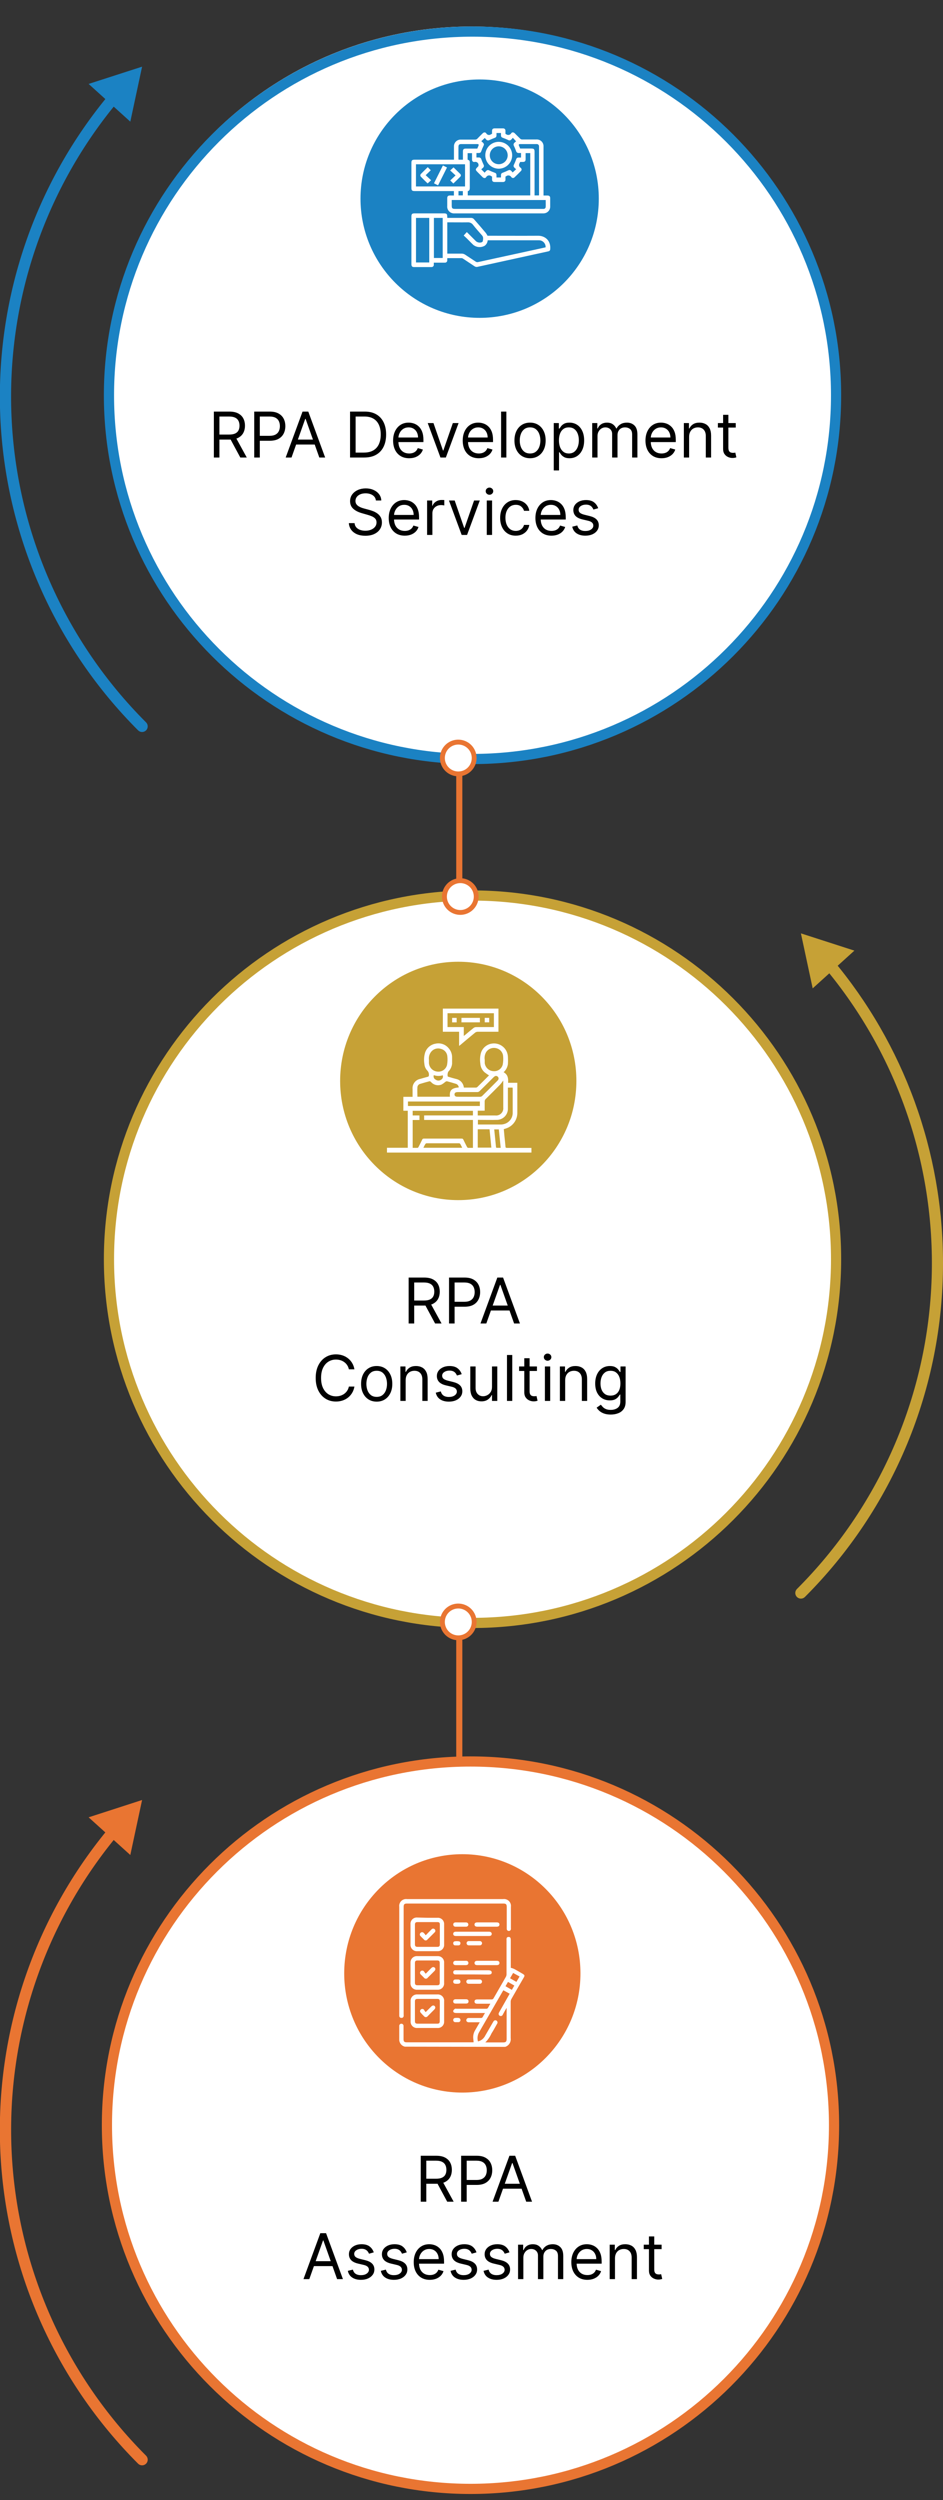 <?xml version="1.0" encoding="UTF-8"?> <svg xmlns="http://www.w3.org/2000/svg" width="463" height="1227" viewBox="0 0 463 1227" fill="none"><rect x="0" y="0" width="463" height="1227" fill="#333333" stroke="none"/><circle cx="231.5" cy="1042.5" r="177" transform="rotate(-90 231.5 1042.5)" fill="white" stroke="white" stroke-width="5"></circle><circle cx="231.5" cy="617.5" r="177" transform="rotate(-90 231.5 617.5)" fill="white" stroke="white" stroke-width="5"></circle><circle cx="231.5" cy="192.5" r="177" transform="rotate(-90 231.5 192.5)" fill="white" stroke="white" stroke-width="5"></circle><g clip-path="url(#clip0_2302_1606)"><path d="M410.5 618C410.5 519.417 330.583 439.5 232 439.5C133.417 439.5 53.5 519.417 53.5 618C53.5 716.583 133.417 796.5 232 796.5C330.583 796.5 410.5 716.583 410.5 618Z" stroke="#C6A136" stroke-width="5"></path><path d="M410.5 194C410.5 95.417 330.583 15.5 232 15.5C133.417 15.5 53.5 95.417 53.5 194C53.5 292.583 133.417 372.5 232 372.5C330.583 372.5 410.5 292.583 410.5 194Z" stroke="#1B82C3" stroke-width="5"></path><path d="M232 795.5C232 791.358 228.642 788 224.5 788C220.358 788 217 791.358 217 795.5C217 799.642 220.358 803 224.5 803C228.642 803 232 799.642 232 795.5Z" fill="white"></path><path d="M232 371.5C232 367.358 228.642 364 224.5 364C220.358 364 217 367.358 217 371.5C217 375.642 220.358 379 224.5 379C228.642 379 232 375.642 232 371.5Z" fill="white"></path><path d="M234 796.019C233.996 797.798 233.465 799.536 232.474 801.014C231.483 802.491 230.076 803.642 228.431 804.32C226.786 804.999 224.977 805.174 223.233 804.825C221.488 804.475 219.886 803.617 218.629 802.357C217.373 801.098 216.517 799.494 216.172 797.749C215.826 796.004 216.005 794.195 216.687 792.551C217.369 790.908 218.522 789.504 220.002 788.515C221.481 787.527 223.221 787 225 787C226.183 787 227.355 787.233 228.449 787.687C229.542 788.14 230.535 788.805 231.371 789.643C232.207 790.48 232.869 791.475 233.32 792.569C233.772 793.663 234.002 794.835 234 796.019ZM218.411 796.019C218.411 797.327 218.799 798.605 219.526 799.692C220.253 800.779 221.286 801.626 222.495 802.125C223.703 802.625 225.033 802.755 226.315 802.498C227.597 802.242 228.775 801.61 229.698 800.684C230.621 799.759 231.249 798.579 231.502 797.296C231.755 796.013 231.621 794.684 231.118 793.477C230.615 792.27 229.765 791.24 228.676 790.516C227.587 789.792 226.308 789.408 225 789.411C223.251 789.416 221.575 790.115 220.34 791.353C219.105 792.592 218.411 794.27 218.411 796.019Z" fill="#E97532"></path><path d="M234 372.019C233.996 373.798 233.465 375.536 232.474 377.014C231.483 378.491 230.076 379.642 228.431 380.32C226.786 380.999 224.977 381.174 223.233 380.825C221.488 380.475 219.886 379.617 218.629 378.357C217.373 377.098 216.517 375.494 216.172 373.749C215.826 372.004 216.005 370.195 216.687 368.551C217.369 366.908 218.522 365.504 220.002 364.515C221.481 363.527 223.221 363 225 363C226.183 363 227.355 363.233 228.449 363.687C229.542 364.14 230.535 364.805 231.371 365.643C232.207 366.48 232.869 367.475 233.32 368.569C233.772 369.663 234.002 370.835 234 372.019ZM218.411 372.019C218.411 373.327 218.799 374.605 219.526 375.692C220.253 376.779 221.286 377.626 222.495 378.125C223.703 378.625 225.033 378.755 226.315 378.498C227.597 378.242 228.775 377.61 229.698 376.684C230.621 375.759 231.249 374.579 231.502 373.296C231.755 372.013 231.621 370.684 231.118 369.477C230.615 368.27 229.765 367.24 228.676 366.516C227.587 365.792 226.308 365.408 225 365.411C223.251 365.416 221.575 366.115 220.34 367.353C219.105 368.592 218.411 370.27 218.411 372.019Z" fill="#E97532"></path><path d="M227 805.158L227 861.842C227 862.414 226.842 862.963 226.561 863.368C226.279 863.773 225.898 864 225.5 864C225.102 864 224.721 863.773 224.439 863.368C224.158 862.963 224 862.414 224 861.842L224 805.158C224 804.585 224.158 804.037 224.439 803.632C224.721 803.227 225.102 803 225.5 803C225.697 803 225.892 803.056 226.074 803.164C226.256 803.273 226.421 803.432 226.561 803.632C226.7 803.832 226.81 804.07 226.886 804.332C226.961 804.594 227 804.874 227 805.158Z" fill="#E97532"></path><path d="M227 381.158L227 437.842C227 438.414 226.842 438.963 226.561 439.368C226.279 439.773 225.898 440 225.5 440C225.102 440 224.721 439.773 224.439 439.368C224.158 438.963 224 438.414 224 437.842L224 381.158C224 380.585 224.158 380.037 224.439 379.632C224.721 379.227 225.102 379 225.5 379C225.697 379 225.892 379.056 226.074 379.164C226.256 379.273 226.421 379.432 226.561 379.632C226.7 379.832 226.81 380.07 226.886 380.332C226.961 380.594 227 380.874 227 381.158Z" fill="#E97532"></path><path d="M72.528 1207.18C72.526 1207.73 72.362 1208.26 72.056 1208.72C71.75 1209.17 71.317 1209.52 70.81 1209.73C70.304 1209.94 69.748 1209.99 69.212 1209.88C68.675 1209.77 68.184 1209.51 67.798 1209.12C26.801 1168.15 2.657 1113.27 0.142 1055.34C-2.373 997.416 16.924 940.652 54.217 896.278C54.451 896 54.738 895.771 55.06 895.603C55.383 895.436 55.736 895.334 56.098 895.303C56.46 895.273 56.825 895.313 57.171 895.424C57.518 895.534 57.839 895.711 58.117 895.946C58.395 896.18 58.624 896.467 58.791 896.79C58.958 897.113 59.06 897.466 59.09 897.829C59.121 898.191 59.081 898.556 58.97 898.903C58.86 899.25 58.683 899.571 58.449 899.849C22.049 943.165 3.216 998.575 5.674 1055.12C8.133 1111.66 31.704 1165.23 71.726 1205.21C71.983 1205.47 72.186 1205.78 72.323 1206.12C72.461 1206.46 72.531 1206.82 72.528 1207.18Z" fill="#E97532"></path><path d="M63.981 910.398L69.763 883.405L43.512 891.904L63.981 910.398Z" fill="#E97532"></path><path d="M463 619.948C463.031 650.375 457.058 680.509 445.423 708.621C433.789 736.732 416.721 762.267 395.201 783.76C394.684 784.281 393.981 784.575 393.247 784.578C392.513 784.581 391.808 784.291 391.287 783.774C390.766 783.256 390.472 782.552 390.47 781.818C390.467 781.083 390.756 780.378 391.273 779.856C431.301 739.873 454.877 686.309 457.335 629.761C459.794 573.214 440.957 517.803 404.551 474.49C404.317 474.212 404.139 473.891 404.029 473.544C403.919 473.197 403.878 472.832 403.909 472.47C403.94 472.107 404.042 471.754 404.209 471.431C404.376 471.108 404.605 470.821 404.883 470.587C405.161 470.352 405.482 470.175 405.829 470.065C406.175 469.954 406.54 469.914 406.902 469.944C407.264 469.975 407.617 470.077 407.939 470.244C408.262 470.412 408.549 470.641 408.783 470.919C443.862 512.635 463.067 565.424 463 619.948Z" fill="#C6A136"></path><path d="M399.019 485.07L393.237 458.077L419.488 466.549L399.019 485.07Z" fill="#C6A136"></path><path d="M72.528 356.473C72.531 356.838 72.461 357.199 72.323 357.536C72.185 357.873 71.983 358.18 71.726 358.439C71.469 358.698 71.163 358.904 70.826 359.045C70.489 359.185 70.127 359.258 69.762 359.258C69.397 359.258 69.035 359.185 68.698 359.045C68.361 358.904 68.055 358.698 67.798 358.439C26.806 317.467 2.667 262.592 0.152 204.67C-2.363 146.74 16.93 89.97 54.216 45.6C54.69 45.04 55.366 44.69 56.098 44.62C56.829 44.56 57.556 44.79 58.117 45.27C58.678 45.74 59.028 46.42 59.09 47.15C59.153 47.88 58.922 48.61 58.449 49.17C22.037 92.48 3.196 147.89 5.654 204.44C8.113 260.99 31.692 314.555 71.726 354.535C72.237 355.051 72.525 355.747 72.528 356.473Z" fill="#1B82C3"></path><path d="M63.981 59.711L69.763 32.721L43.512 41.191L63.981 59.711Z" fill="#1B82C3"></path><path d="M409.5 1043C409.5 944.417 329.583 864.5 231 864.5C132.417 864.5 52.5 944.417 52.5 1043C52.5 1141.58 132.417 1221.5 231 1221.5C329.583 1221.5 409.5 1141.58 409.5 1043Z" stroke="#E97532" stroke-width="5"></path><path d="M233 439.5C233 435.358 229.642 432 225.5 432C221.358 432 218 435.358 218 439.5C218 443.642 221.358 447 225.5 447C229.642 447 233 443.642 233 439.5Z" fill="white"></path><path d="M235 440.019C234.996 441.798 234.465 443.536 233.474 445.014C232.483 446.491 231.076 447.642 229.431 448.32C227.786 448.999 225.977 449.174 224.233 448.825C222.488 448.475 220.886 447.617 219.629 446.357C218.373 445.098 217.517 443.494 217.172 441.749C216.826 440.004 217.005 438.195 217.687 436.551C218.369 434.908 219.522 433.504 221.002 432.515C222.481 431.527 224.221 431 226 431C227.183 431 228.355 431.233 229.449 431.687C230.542 432.14 231.535 432.805 232.371 433.643C233.207 434.48 233.869 435.475 234.32 436.569C234.772 437.663 235.002 438.835 235 440.019ZM219.411 440.019C219.411 441.327 219.799 442.605 220.526 443.692C221.253 444.779 222.286 445.626 223.495 446.125C224.703 446.625 226.033 446.755 227.315 446.498C228.597 446.242 229.775 445.61 230.698 444.684C231.621 443.759 232.249 442.579 232.502 441.296C232.755 440.013 232.621 438.684 232.118 437.477C231.615 436.27 230.765 435.24 229.676 434.516C228.587 433.792 227.308 433.408 226 433.411C224.251 433.416 222.575 434.115 221.34 435.353C220.105 436.592 219.411 438.27 219.411 440.019Z" fill="#E97532"></path><path d="M206.58 1080.55V1058H214.198C215.959 1058 217.405 1058.3 218.535 1058.9C219.665 1059.5 220.502 1060.32 221.045 1061.36C221.588 1062.4 221.86 1063.59 221.86 1064.91C221.86 1066.24 221.588 1067.42 221.045 1068.45C220.502 1069.47 219.669 1070.28 218.546 1070.87C217.423 1071.45 215.988 1071.74 214.242 1071.74H208.077V1069.27H214.154C215.357 1069.27 216.326 1069.1 217.06 1068.74C217.801 1068.39 218.337 1067.89 218.667 1067.25C219.005 1066.59 219.174 1065.82 219.174 1064.91C219.174 1064.01 219.005 1063.22 218.667 1062.55C218.33 1061.87 217.79 1061.35 217.049 1060.98C216.308 1060.61 215.328 1060.42 214.11 1060.42H209.31V1080.55H206.58ZM217.192 1070.42L222.74 1080.55H219.57L214.11 1070.42H217.192ZM226.409 1080.55V1058H234.027C235.795 1058 237.241 1058.32 238.364 1058.96C239.494 1059.59 240.331 1060.44 240.874 1061.52C241.417 1062.6 241.689 1063.81 241.689 1065.13C241.689 1066.46 241.417 1067.67 240.874 1068.76C240.338 1069.84 239.509 1070.71 238.386 1071.35C237.263 1071.99 235.825 1072.31 234.071 1072.31H228.611V1069.89H233.983C235.194 1069.89 236.166 1069.68 236.9 1069.26C237.634 1068.84 238.166 1068.28 238.496 1067.57C238.834 1066.85 239.003 1066.04 239.003 1065.13C239.003 1064.23 238.834 1063.42 238.496 1062.71C238.166 1062 237.63 1061.44 236.889 1061.04C236.148 1060.63 235.164 1060.42 233.939 1060.42H229.139V1080.55H226.409ZM244.711 1080.55H241.848L250.127 1058H252.945L261.223 1080.55H258.361L251.624 1061.57H251.448L244.711 1080.55ZM245.767 1071.74H257.304V1074.16H245.767V1071.74ZM151.862 1118.55H149L157.278 1096H160.096L168.375 1118.55H165.512L158.775 1099.57H158.599L151.862 1118.55ZM152.919 1109.74H164.456V1112.16H152.919V1109.74ZM183.511 1105.42L181.178 1106.08C181.031 1105.69 180.814 1105.32 180.528 1104.95C180.249 1104.58 179.868 1104.27 179.383 1104.03C178.899 1103.78 178.279 1103.66 177.523 1103.66C176.488 1103.66 175.626 1103.9 174.936 1104.38C174.253 1104.85 173.912 1105.45 173.912 1106.17C173.912 1106.82 174.147 1107.33 174.617 1107.7C175.086 1108.08 175.82 1108.39 176.818 1108.64L179.328 1109.25C180.84 1109.62 181.967 1110.18 182.708 1110.94C183.449 1111.69 183.82 1112.65 183.82 1113.83C183.82 1114.8 183.541 1115.67 182.983 1116.43C182.433 1117.19 181.662 1117.8 180.671 1118.24C179.68 1118.68 178.528 1118.9 177.215 1118.9C175.49 1118.9 174.062 1118.52 172.932 1117.77C171.802 1117.03 171.086 1115.93 170.786 1114.49L173.251 1113.88C173.486 1114.79 173.93 1115.47 174.583 1115.93C175.244 1116.38 176.106 1116.61 177.17 1116.61C178.381 1116.61 179.343 1116.35 180.055 1115.84C180.774 1115.32 181.134 1114.69 181.134 1113.97C181.134 1113.38 180.928 1112.89 180.517 1112.49C180.106 1112.09 179.475 1111.79 178.624 1111.59L175.805 1110.93C174.257 1110.56 173.119 1109.99 172.393 1109.22C171.674 1108.44 171.314 1107.47 171.314 1106.3C171.314 1105.35 171.582 1104.51 172.118 1103.77C172.661 1103.04 173.398 1102.46 174.33 1102.04C175.27 1101.62 176.334 1101.42 177.523 1101.42C179.196 1101.42 180.51 1101.78 181.464 1102.52C182.425 1103.25 183.108 1104.22 183.511 1105.42ZM199.708 1105.42L197.374 1106.08C197.227 1105.69 197.011 1105.32 196.724 1104.95C196.445 1104.58 196.064 1104.27 195.579 1104.03C195.095 1103.78 194.475 1103.66 193.719 1103.66C192.684 1103.66 191.822 1103.9 191.132 1104.38C190.45 1104.85 190.108 1105.45 190.108 1106.17C190.108 1106.82 190.343 1107.33 190.813 1107.7C191.282 1108.08 192.016 1108.39 193.015 1108.64L195.524 1109.25C197.036 1109.62 198.163 1110.18 198.904 1110.94C199.645 1111.69 200.016 1112.65 200.016 1113.83C200.016 1114.8 199.737 1115.67 199.179 1116.43C198.629 1117.19 197.858 1117.8 196.867 1118.24C195.877 1118.68 194.724 1118.9 193.411 1118.9C191.686 1118.9 190.259 1118.52 189.128 1117.77C187.998 1117.03 187.283 1115.93 186.982 1114.49L189.448 1113.88C189.683 1114.79 190.127 1115.47 190.78 1115.93C191.44 1116.38 192.303 1116.61 193.367 1116.61C194.578 1116.61 195.539 1116.35 196.251 1115.84C196.97 1115.32 197.33 1114.69 197.33 1113.97C197.33 1113.38 197.124 1112.89 196.713 1112.49C196.302 1112.09 195.671 1111.79 194.82 1111.59L192.002 1110.93C190.453 1110.56 189.316 1109.99 188.589 1109.22C187.87 1108.44 187.51 1107.47 187.51 1106.3C187.51 1105.35 187.778 1104.51 188.314 1103.77C188.857 1103.04 189.595 1102.46 190.527 1102.04C191.466 1101.62 192.53 1101.42 193.719 1101.42C195.392 1101.42 196.706 1101.78 197.66 1102.52C198.622 1103.25 199.304 1104.22 199.708 1105.42ZM211.016 1118.9C209.387 1118.9 207.982 1118.54 206.8 1117.82C205.626 1117.09 204.719 1116.08 204.081 1114.78C203.45 1113.47 203.134 1111.96 203.134 1110.22C203.134 1108.49 203.45 1106.96 204.081 1105.64C204.719 1104.32 205.607 1103.28 206.745 1102.54C207.89 1101.79 209.225 1101.42 210.752 1101.42C211.633 1101.42 212.502 1101.56 213.361 1101.86C214.22 1102.15 215.001 1102.63 215.706 1103.29C216.41 1103.94 216.972 1104.81 217.39 1105.89C217.808 1106.96 218.018 1108.29 218.018 1109.87V1110.97H204.984V1108.73H215.376C215.376 1107.77 215.185 1106.92 214.803 1106.17C214.429 1105.42 213.893 1104.83 213.196 1104.4C212.506 1103.97 211.691 1103.75 210.752 1103.75C209.717 1103.75 208.822 1104.01 208.066 1104.52C207.317 1105.03 206.741 1105.69 206.338 1106.5C205.934 1107.32 205.732 1108.19 205.732 1109.12V1110.62C205.732 1111.9 205.952 1112.98 206.393 1113.87C206.84 1114.75 207.46 1115.42 208.253 1115.88C209.046 1116.34 209.967 1116.56 211.016 1116.56C211.699 1116.56 212.315 1116.47 212.866 1116.28C213.423 1116.08 213.904 1115.79 214.308 1115.4C214.711 1115 215.023 1114.51 215.243 1113.92L217.753 1114.63C217.489 1115.48 217.045 1116.23 216.421 1116.87C215.798 1117.51 215.027 1118.01 214.11 1118.37C213.192 1118.72 212.161 1118.9 211.016 1118.9ZM233.947 1105.42L231.613 1106.08C231.466 1105.69 231.25 1105.32 230.964 1104.95C230.685 1104.58 230.303 1104.27 229.819 1104.03C229.334 1103.78 228.714 1103.66 227.958 1103.66C226.924 1103.66 226.061 1103.9 225.371 1104.38C224.689 1104.85 224.348 1105.45 224.348 1106.17C224.348 1106.82 224.582 1107.33 225.052 1107.7C225.522 1108.08 226.256 1108.39 227.254 1108.64L229.764 1109.25C231.276 1109.62 232.402 1110.18 233.143 1110.94C233.885 1111.69 234.255 1112.65 234.255 1113.83C234.255 1114.8 233.976 1115.67 233.419 1116.43C232.868 1117.19 232.098 1117.8 231.107 1118.24C230.116 1118.68 228.964 1118.9 227.65 1118.9C225.925 1118.9 224.498 1118.52 223.368 1117.77C222.238 1117.03 221.522 1115.93 221.221 1114.49L223.687 1113.88C223.922 1114.79 224.366 1115.47 225.019 1115.93C225.68 1116.38 226.542 1116.61 227.606 1116.61C228.817 1116.61 229.778 1116.35 230.49 1115.84C231.209 1115.32 231.569 1114.69 231.569 1113.97C231.569 1113.38 231.364 1112.89 230.953 1112.49C230.542 1112.09 229.91 1111.79 229.059 1111.59L226.241 1110.93C224.692 1110.56 223.555 1109.99 222.828 1109.22C222.109 1108.44 221.749 1107.47 221.749 1106.3C221.749 1105.35 222.017 1104.51 222.553 1103.77C223.096 1103.04 223.834 1102.46 224.766 1102.04C225.705 1101.62 226.769 1101.42 227.958 1101.42C229.632 1101.42 230.945 1101.78 231.899 1102.52C232.861 1103.25 233.543 1104.22 233.947 1105.42ZM250.143 1105.42L247.809 1106.08C247.663 1105.69 247.446 1105.32 247.16 1104.95C246.881 1104.58 246.499 1104.27 246.015 1104.03C245.531 1103.78 244.911 1103.66 244.155 1103.66C243.12 1103.66 242.257 1103.9 241.568 1104.38C240.885 1104.85 240.544 1105.45 240.544 1106.17C240.544 1106.82 240.779 1107.33 241.248 1107.7C241.718 1108.08 242.452 1108.39 243.45 1108.64L245.96 1109.25C247.472 1109.62 248.598 1110.18 249.34 1110.94C250.081 1111.69 250.451 1112.65 250.451 1113.83C250.451 1114.8 250.173 1115.67 249.615 1116.43C249.064 1117.19 248.294 1117.8 247.303 1118.24C246.312 1118.68 245.16 1118.9 243.846 1118.9C242.122 1118.9 240.694 1118.52 239.564 1117.77C238.434 1117.03 237.718 1115.93 237.417 1114.49L239.883 1113.88C240.118 1114.79 240.562 1115.47 241.215 1115.93C241.876 1116.38 242.738 1116.61 243.802 1116.61C245.013 1116.61 245.975 1116.35 246.687 1115.84C247.406 1115.32 247.765 1114.69 247.765 1113.97C247.765 1113.38 247.56 1112.89 247.149 1112.49C246.738 1112.09 246.107 1111.79 245.255 1111.59L242.437 1110.93C240.889 1110.56 239.751 1109.99 239.025 1109.22C238.305 1108.44 237.946 1107.47 237.946 1106.3C237.946 1105.35 238.214 1104.51 238.749 1103.77C239.292 1103.04 240.03 1102.46 240.962 1102.04C241.902 1101.62 242.966 1101.42 244.155 1101.42C245.828 1101.42 247.142 1101.78 248.096 1102.52C249.057 1103.25 249.74 1104.22 250.143 1105.42ZM254.362 1118.55V1101.64H256.872V1104.28H257.092C257.445 1103.38 258.013 1102.67 258.799 1102.18C259.584 1101.67 260.527 1101.42 261.628 1101.42C262.743 1101.42 263.672 1101.67 264.413 1102.18C265.162 1102.67 265.745 1103.38 266.163 1104.28H266.34C266.773 1103.41 267.422 1102.71 268.288 1102.2C269.154 1101.68 270.193 1101.42 271.403 1101.42C272.915 1101.42 274.152 1101.89 275.113 1102.84C276.075 1103.77 276.555 1105.24 276.555 1107.23V1118.55H273.957V1107.23C273.957 1105.98 273.616 1105.09 272.934 1104.55C272.251 1104.02 271.447 1103.75 270.523 1103.75C269.334 1103.75 268.413 1104.11 267.76 1104.83C267.106 1105.54 266.78 1106.44 266.78 1107.54V1118.55H264.138V1106.96C264.138 1106 263.826 1105.23 263.202 1104.64C262.578 1104.05 261.775 1103.75 260.791 1103.75C260.116 1103.75 259.485 1103.93 258.898 1104.29C258.318 1104.65 257.848 1105.15 257.489 1105.79C257.136 1106.42 256.96 1107.15 256.96 1107.98V1118.55H254.362ZM288.395 1118.9C286.766 1118.9 285.36 1118.54 284.179 1117.82C283.005 1117.09 282.098 1116.08 281.46 1114.78C280.829 1113.47 280.513 1111.96 280.513 1110.22C280.513 1108.49 280.829 1106.96 281.46 1105.64C282.098 1104.32 282.986 1103.28 284.124 1102.54C285.269 1101.79 286.604 1101.42 288.131 1101.42C289.012 1101.42 289.881 1101.56 290.74 1101.86C291.599 1102.15 292.38 1102.63 293.085 1103.29C293.789 1103.94 294.351 1104.81 294.769 1105.89C295.187 1106.96 295.397 1108.29 295.397 1109.87V1110.97H282.362V1108.73H292.754C292.754 1107.77 292.564 1106.92 292.182 1106.17C291.808 1105.42 291.272 1104.83 290.575 1104.4C289.885 1103.97 289.07 1103.75 288.131 1103.75C287.096 1103.75 286.201 1104.01 285.445 1104.52C284.696 1105.03 284.12 1105.69 283.716 1106.5C283.313 1107.32 283.111 1108.19 283.111 1109.12V1110.62C283.111 1111.9 283.331 1112.98 283.772 1113.87C284.219 1114.75 284.839 1115.42 285.632 1115.88C286.425 1116.34 287.346 1116.56 288.395 1116.56C289.078 1116.56 289.694 1116.47 290.245 1116.28C290.802 1116.08 291.283 1115.79 291.687 1115.4C292.09 1115 292.402 1114.51 292.622 1113.92L295.132 1114.63C294.868 1115.48 294.424 1116.23 293.8 1116.87C293.176 1117.51 292.406 1118.01 291.488 1118.37C290.571 1118.72 289.54 1118.9 288.395 1118.9ZM301.947 1108.37V1118.55H299.349V1101.64H301.859V1104.28H302.079C302.475 1103.42 303.077 1102.73 303.884 1102.21C304.691 1101.68 305.734 1101.42 307.011 1101.42C308.155 1101.42 309.157 1101.65 310.016 1102.12C310.874 1102.58 311.542 1103.29 312.019 1104.23C312.496 1105.17 312.735 1106.36 312.735 1107.8V1118.55H310.137V1107.98C310.137 1106.65 309.792 1105.61 309.102 1104.87C308.412 1104.12 307.466 1103.75 306.262 1103.75C305.433 1103.75 304.691 1103.93 304.038 1104.29C303.392 1104.65 302.882 1105.17 302.508 1105.86C302.134 1106.55 301.947 1107.39 301.947 1108.37ZM324.836 1101.64V1103.84H316.073V1101.64H324.836ZM318.627 1097.59H321.225V1113.7C321.225 1114.44 321.332 1114.99 321.545 1115.35C321.765 1115.71 322.044 1115.95 322.381 1116.08C322.726 1116.2 323.089 1116.26 323.471 1116.26C323.757 1116.26 323.992 1116.24 324.176 1116.21C324.359 1116.17 324.506 1116.15 324.616 1116.12L325.144 1118.46C324.968 1118.52 324.722 1118.59 324.407 1118.65C324.091 1118.73 323.691 1118.77 323.207 1118.77C322.473 1118.77 321.754 1118.61 321.049 1118.29C320.352 1117.98 319.772 1117.5 319.31 1116.85C318.855 1116.2 318.627 1115.39 318.627 1114.41V1097.59Z" fill="black"></path><path d="M200.64 649.545V627H208.258C210.019 627 211.465 627.3 212.595 627.902C213.725 628.497 214.562 629.315 215.105 630.357C215.648 631.399 215.92 632.585 215.92 633.913C215.92 635.241 215.648 636.419 215.105 637.447C214.562 638.474 213.729 639.281 212.606 639.869C211.483 640.448 210.048 640.738 208.302 640.738H202.137V638.272H208.214C209.417 638.272 210.386 638.096 211.12 637.744C211.861 637.392 212.397 636.893 212.727 636.247C213.065 635.594 213.234 634.816 213.234 633.913C213.234 633.01 213.065 632.221 212.727 631.546C212.39 630.871 211.85 630.35 211.109 629.983C210.368 629.609 209.388 629.421 208.17 629.421H203.37V649.545H200.64ZM211.252 639.417L216.8 649.545H213.63L208.17 639.417H211.252ZM220.469 649.545V627H228.087C229.855 627 231.301 627.319 232.424 627.957C233.554 628.588 234.391 629.443 234.934 630.522C235.477 631.601 235.749 632.805 235.749 634.133C235.749 635.461 235.477 636.669 234.934 637.755C234.398 638.841 233.569 639.707 232.446 640.353C231.323 640.991 229.885 641.311 228.131 641.311H222.671V638.889H228.043C229.254 638.889 230.226 638.68 230.96 638.261C231.694 637.843 232.226 637.278 232.556 636.566C232.894 635.847 233.063 635.036 233.063 634.133C233.063 633.23 232.894 632.423 232.556 631.711C232.226 630.999 231.69 630.442 230.949 630.038C230.208 629.627 229.224 629.421 227.999 629.421H223.199V649.545H220.469ZM238.771 649.545H235.908L244.187 627H247.005L255.283 649.545H252.421L245.684 630.566H245.508L238.771 649.545ZM239.827 640.738H251.364V643.16H239.827V640.738ZM174.023 672.045H171.292C171.131 671.26 170.848 670.57 170.445 669.975C170.048 669.381 169.564 668.882 168.992 668.478C168.427 668.067 167.799 667.759 167.109 667.554C166.419 667.348 165.7 667.245 164.951 667.245C163.586 667.245 162.35 667.59 161.242 668.28C160.141 668.97 159.264 669.986 158.611 671.329C157.965 672.672 157.642 674.32 157.642 676.272C157.642 678.224 157.965 679.872 158.611 681.215C159.264 682.558 160.141 683.575 161.242 684.264C162.35 684.954 163.586 685.299 164.951 685.299C165.7 685.299 166.419 685.197 167.109 684.991C167.799 684.786 168.427 684.481 168.992 684.077C169.564 683.666 170.048 683.164 170.445 682.569C170.848 681.967 171.131 681.277 171.292 680.5H174.023C173.817 681.652 173.443 682.683 172.9 683.593C172.357 684.503 171.681 685.277 170.874 685.916C170.067 686.547 169.16 687.028 168.155 687.358C167.157 687.688 166.089 687.853 164.951 687.853C163.029 687.853 161.319 687.384 159.822 686.444C158.324 685.505 157.146 684.169 156.288 682.437C155.429 680.705 155 678.65 155 676.272C155 673.894 155.429 671.84 156.288 670.107C157.146 668.375 158.324 667.04 159.822 666.1C161.319 665.161 163.029 664.691 164.951 664.691C166.089 664.691 167.157 664.856 168.155 665.187C169.16 665.517 170.067 666.001 170.874 666.64C171.681 667.271 172.357 668.042 172.9 668.952C173.443 669.854 173.817 670.885 174.023 672.045ZM184.951 687.897C183.425 687.897 182.085 687.534 180.933 686.807C179.788 686.081 178.893 685.064 178.247 683.758C177.609 682.452 177.289 680.925 177.289 679.179C177.289 677.417 177.609 675.88 178.247 674.566C178.893 673.252 179.788 672.232 180.933 671.506C182.085 670.779 183.425 670.416 184.951 670.416C186.478 670.416 187.813 670.779 188.958 671.506C190.111 672.232 191.006 673.252 191.644 674.566C192.29 675.88 192.613 677.417 192.613 679.179C192.613 680.925 192.29 682.452 191.644 683.758C191.006 685.064 190.111 686.081 188.958 686.807C187.813 687.534 186.478 687.897 184.951 687.897ZM184.951 685.563C186.111 685.563 187.065 685.266 187.813 684.672C188.562 684.077 189.116 683.296 189.476 682.327C189.835 681.358 190.015 680.309 190.015 679.179C190.015 678.048 189.835 676.995 189.476 676.019C189.116 675.043 188.562 674.254 187.813 673.652C187.065 673.05 186.111 672.75 184.951 672.75C183.792 672.75 182.838 673.05 182.089 673.652C181.34 674.254 180.786 675.043 180.427 676.019C180.067 676.995 179.887 678.048 179.887 679.179C179.887 680.309 180.067 681.358 180.427 682.327C180.786 683.296 181.34 684.077 182.089 684.672C182.838 685.266 183.792 685.563 184.951 685.563ZM199.177 677.373V687.545H196.579V670.636H199.089V673.278H199.309C199.705 672.419 200.307 671.729 201.114 671.208C201.922 670.68 202.964 670.416 204.241 670.416C205.386 670.416 206.388 670.651 207.246 671.12C208.105 671.583 208.773 672.287 209.25 673.234C209.727 674.173 209.965 675.362 209.965 676.801V687.545H207.367V676.977C207.367 675.648 207.022 674.614 206.333 673.872C205.643 673.124 204.696 672.75 203.492 672.75C202.663 672.75 201.922 672.929 201.269 673.289C200.623 673.649 200.113 674.173 199.738 674.863C199.364 675.553 199.177 676.39 199.177 677.373ZM226.69 674.423L224.356 675.083C224.209 674.694 223.993 674.316 223.707 673.949C223.428 673.575 223.046 673.267 222.562 673.025C222.077 672.783 221.457 672.661 220.701 672.661C219.667 672.661 218.804 672.9 218.114 673.377C217.432 673.847 217.091 674.445 217.091 675.171C217.091 675.817 217.325 676.327 217.795 676.702C218.265 677.076 218.999 677.388 219.997 677.637L222.507 678.254C224.019 678.621 225.145 679.182 225.886 679.938C226.628 680.687 226.998 681.652 226.998 682.833C226.998 683.802 226.719 684.668 226.162 685.431C225.611 686.195 224.841 686.796 223.85 687.237C222.859 687.677 221.707 687.897 220.393 687.897C218.669 687.897 217.241 687.523 216.111 686.774C214.981 686.026 214.265 684.932 213.964 683.494L216.43 682.877C216.665 683.787 217.109 684.47 217.762 684.925C218.423 685.38 219.285 685.607 220.349 685.607C221.56 685.607 222.521 685.351 223.233 684.837C223.953 684.316 224.312 683.692 224.312 682.965C224.312 682.378 224.107 681.887 223.696 681.49C223.285 681.087 222.654 680.786 221.802 680.588L218.984 679.927C217.436 679.56 216.298 678.991 215.571 678.221C214.852 677.443 214.493 676.47 214.493 675.304C214.493 674.349 214.76 673.505 215.296 672.772C215.839 672.038 216.577 671.462 217.509 671.043C218.448 670.625 219.512 670.416 220.701 670.416C222.375 670.416 223.688 670.783 224.642 671.517C225.604 672.25 226.286 673.219 226.69 674.423ZM241.565 680.632V670.636H244.163V687.545H241.565V684.683H241.389C240.993 685.541 240.376 686.272 239.54 686.873C238.703 687.468 237.646 687.765 236.369 687.765C235.312 687.765 234.373 687.534 233.551 687.072C232.729 686.602 232.083 685.897 231.614 684.958C231.144 684.011 230.909 682.819 230.909 681.38V670.636H233.507V681.204C233.507 682.437 233.852 683.42 234.542 684.154C235.239 684.888 236.127 685.255 237.206 685.255C237.852 685.255 238.509 685.09 239.176 684.76C239.852 684.43 240.417 683.923 240.872 683.241C241.334 682.558 241.565 681.688 241.565 680.632ZM251.52 665V687.545H248.922V665H251.52ZM263.632 670.636V672.838H254.869V670.636H263.632ZM257.423 666.585H260.021V682.701C260.021 683.435 260.128 683.986 260.34 684.353C260.561 684.712 260.839 684.954 261.177 685.079C261.522 685.197 261.885 685.255 262.267 685.255C262.553 685.255 262.788 685.241 262.971 685.211C263.155 685.174 263.302 685.145 263.412 685.123L263.94 687.457C263.764 687.523 263.518 687.589 263.203 687.655C262.887 687.728 262.487 687.765 262.003 687.765C261.269 687.765 260.55 687.607 259.845 687.292C259.148 686.976 258.568 686.496 258.106 685.85C257.651 685.204 257.423 684.389 257.423 683.406V666.585ZM267.54 687.545V670.636H270.138V687.545H267.54ZM268.861 667.818C268.355 667.818 267.918 667.645 267.551 667.3C267.191 666.955 267.012 666.541 267.012 666.056C267.012 665.572 267.191 665.157 267.551 664.812C267.918 664.467 268.355 664.295 268.861 664.295C269.367 664.295 269.8 664.467 270.16 664.812C270.527 665.157 270.71 665.572 270.71 666.056C270.71 666.541 270.527 666.955 270.16 667.3C269.8 667.645 269.367 667.818 268.861 667.818ZM277.494 677.373V687.545H274.896V670.636H277.406V673.278H277.626C278.023 672.419 278.625 671.729 279.432 671.208C280.239 670.68 281.281 670.416 282.558 670.416C283.703 670.416 284.705 670.651 285.564 671.12C286.422 671.583 287.09 672.287 287.567 673.234C288.044 674.173 288.283 675.362 288.283 676.801V687.545H285.685V676.977C285.685 675.648 285.34 674.614 284.65 673.872C283.96 673.124 283.013 672.75 281.81 672.75C280.98 672.75 280.239 672.929 279.586 673.289C278.94 673.649 278.43 674.173 278.056 674.863C277.682 675.553 277.494 676.39 277.494 677.373ZM299.855 694.238C298.6 694.238 297.522 694.077 296.619 693.754C295.716 693.438 294.964 693.02 294.362 692.499C293.768 691.985 293.294 691.435 292.942 690.848L295.012 689.394C295.247 689.703 295.544 690.055 295.903 690.451C296.263 690.855 296.755 691.203 297.379 691.497C298.01 691.798 298.835 691.948 299.855 691.948C301.22 691.948 302.347 691.618 303.235 690.958C304.123 690.297 304.567 689.262 304.567 687.853V684.419H304.347C304.156 684.727 303.885 685.108 303.532 685.563C303.187 686.011 302.688 686.411 302.035 686.763C301.389 687.108 300.516 687.281 299.415 687.281C298.05 687.281 296.824 686.958 295.738 686.312C294.659 685.666 293.804 684.727 293.173 683.494C292.549 682.261 292.238 680.764 292.238 679.002C292.238 677.27 292.542 675.762 293.151 674.478C293.76 673.186 294.608 672.188 295.694 671.484C296.78 670.772 298.035 670.416 299.459 670.416C300.56 670.416 301.433 670.599 302.079 670.966C302.732 671.326 303.231 671.737 303.576 672.199C303.929 672.654 304.2 673.028 304.391 673.322H304.655V670.636H307.165V688.029C307.165 689.483 306.835 690.664 306.174 691.574C305.521 692.491 304.64 693.163 303.532 693.589C302.431 694.022 301.206 694.238 299.855 694.238ZM299.767 684.947C300.81 684.947 301.69 684.708 302.409 684.231C303.129 683.754 303.675 683.068 304.05 682.173C304.424 681.277 304.611 680.206 304.611 678.958C304.611 677.74 304.428 676.665 304.061 675.733C303.694 674.801 303.151 674.071 302.431 673.542C301.712 673.014 300.824 672.75 299.767 672.75C298.667 672.75 297.749 673.028 297.015 673.586C296.289 674.144 295.742 674.893 295.375 675.832C295.015 676.771 294.836 677.813 294.836 678.958C294.836 680.133 295.019 681.171 295.386 682.074C295.76 682.969 296.311 683.674 297.037 684.187C297.771 684.694 298.681 684.947 299.767 684.947Z" fill="black"></path><path d="M105 224.545V202H112.618C114.38 202 115.825 202.3 116.956 202.902C118.086 203.497 118.922 204.315 119.465 205.357C120.009 206.399 120.28 207.585 120.28 208.913C120.28 210.241 120.009 211.419 119.465 212.447C118.922 213.474 118.089 214.281 116.967 214.869C115.844 215.448 114.409 215.738 112.662 215.738H106.497V213.272H112.574C113.778 213.272 114.747 213.096 115.48 212.744C116.222 212.392 116.757 211.893 117.088 211.247C117.425 210.594 117.594 209.816 117.594 208.913C117.594 208.01 117.425 207.221 117.088 206.546C116.75 205.871 116.211 205.35 115.469 204.983C114.728 204.609 113.748 204.421 112.53 204.421H107.73V224.545H105ZM115.613 214.417L121.161 224.545H117.99L112.53 214.417H115.613ZM124.829 224.545V202H132.447C134.216 202 135.662 202.319 136.785 202.957C137.915 203.588 138.752 204.443 139.295 205.522C139.838 206.601 140.109 207.805 140.109 209.133C140.109 210.461 139.838 211.669 139.295 212.755C138.759 213.841 137.93 214.707 136.807 215.353C135.684 215.991 134.245 216.311 132.491 216.311H127.031V213.889H132.403C133.614 213.889 134.587 213.68 135.321 213.261C136.054 212.843 136.587 212.278 136.917 211.566C137.254 210.847 137.423 210.036 137.423 209.133C137.423 208.23 137.254 207.423 136.917 206.711C136.587 205.999 136.051 205.442 135.31 205.038C134.568 204.627 133.585 204.421 132.359 204.421H127.56V224.545H124.829ZM143.131 224.545H140.269L148.547 202H151.365L159.644 224.545H156.782L150.044 205.566H149.868L143.131 224.545ZM144.188 215.738H155.725V218.16H144.188V215.738ZM178.832 224.545H171.874V202H179.14C181.327 202 183.198 202.451 184.754 203.354C186.31 204.249 187.503 205.537 188.332 207.218C189.159 208.891 189.579 210.894 189.579 213.228C189.579 215.577 189.159 217.599 188.321 219.294C187.484 220.982 186.266 222.281 184.666 223.191C183.066 224.094 181.121 224.545 178.832 224.545ZM174.604 222.123H178.656C180.52 222.123 182.065 221.764 183.29 221.044C184.516 220.325 185.429 219.301 186.031 217.973C186.633 216.645 186.934 215.063 186.934 213.228C186.934 211.408 186.637 209.841 186.042 208.528C185.448 207.207 184.56 206.194 183.378 205.489C182.197 204.777 180.725 204.421 178.964 204.421H174.604V222.123ZM200.889 224.897C199.259 224.897 197.859 224.538 196.679 223.818C195.499 223.092 194.599 222.079 193.959 220.78C193.329 219.474 193.009 217.955 193.009 216.223C193.009 214.491 193.329 212.964 193.959 211.643C194.599 210.315 195.479 209.28 196.619 208.539C197.769 207.79 199.099 207.416 200.629 207.416C201.509 207.416 202.379 207.563 203.239 207.856C204.099 208.15 204.879 208.627 205.579 209.287C206.289 209.94 206.849 210.806 207.269 211.885C207.689 212.964 207.899 214.292 207.899 215.87V216.971H194.859V214.725H205.249C205.249 213.771 205.059 212.92 204.679 212.171C204.309 211.423 203.769 210.832 203.069 210.399C202.379 209.966 201.569 209.75 200.629 209.75C199.589 209.75 198.699 210.006 197.939 210.52C197.189 211.027 196.619 211.687 196.219 212.502C195.809 213.316 195.609 214.19 195.609 215.122V216.619C195.609 217.896 195.829 218.978 196.269 219.866C196.719 220.747 197.339 221.419 198.129 221.881C198.919 222.336 199.839 222.563 200.889 222.563C201.579 222.563 202.189 222.468 202.739 222.277C203.299 222.079 203.779 221.786 204.189 221.397C204.589 221 204.899 220.509 205.119 219.921L207.629 220.626C207.369 221.477 206.919 222.226 206.299 222.872C205.679 223.51 204.899 224.009 203.989 224.369C203.069 224.721 202.039 224.897 200.889 224.897ZM225.159 207.636L218.909 224.545H216.259L210.009 207.636H212.829L217.499 221.11H217.669L222.339 207.636H225.159ZM235.069 224.897C233.439 224.897 232.039 224.538 230.859 223.818C229.679 223.092 228.779 222.079 228.139 220.78C227.509 219.474 227.189 217.955 227.189 216.223C227.189 214.491 227.509 212.964 228.139 211.643C228.779 210.315 229.659 209.28 230.799 208.539C231.949 207.79 233.279 207.416 234.809 207.416C235.689 207.416 236.559 207.563 237.419 207.856C238.279 208.15 239.059 208.627 239.759 209.287C240.469 209.94 241.029 210.806 241.449 211.885C241.859 212.964 242.069 214.292 242.069 215.87V216.971H229.039V214.725H239.429C239.429 213.771 239.239 212.92 238.859 212.171C238.489 211.423 237.949 210.832 237.249 210.399C236.559 209.966 235.749 209.75 234.809 209.75C233.769 209.75 232.879 210.006 232.119 210.52C231.369 211.027 230.799 211.687 230.389 212.502C229.989 213.316 229.789 214.19 229.789 215.122V216.619C229.789 217.896 230.009 218.978 230.449 219.866C230.899 220.747 231.519 221.419 232.309 221.881C233.099 222.336 234.019 222.563 235.069 222.563C235.759 222.563 236.369 222.468 236.919 222.277C237.479 222.079 237.959 221.786 238.359 221.397C238.769 221 239.079 220.509 239.299 219.921L241.809 220.626C241.549 221.477 241.099 222.226 240.479 222.872C239.849 223.51 239.079 224.009 238.169 224.369C237.249 224.721 236.219 224.897 235.069 224.897ZM248.619 202V224.545H246.029V202H248.619ZM260.249 224.897C258.729 224.897 257.389 224.534 256.229 223.807C255.089 223.081 254.189 222.064 253.549 220.758C252.909 219.452 252.589 217.925 252.589 216.179C252.589 214.417 252.909 212.88 253.549 211.566C254.189 210.252 255.089 209.232 256.229 208.506C257.389 207.779 258.729 207.416 260.249 207.416C261.779 207.416 263.109 207.779 264.259 208.506C265.409 209.232 266.309 210.252 266.939 211.566C267.589 212.88 267.909 214.417 267.909 216.179C267.909 217.925 267.589 219.452 266.939 220.758C266.309 222.064 265.409 223.081 264.259 223.807C263.109 224.534 261.779 224.897 260.249 224.897ZM260.249 222.563C261.409 222.563 262.369 222.266 263.109 221.672C263.859 221.077 264.419 220.296 264.779 219.327C265.139 218.358 265.319 217.309 265.319 216.179C265.319 215.048 265.139 213.995 264.779 213.019C264.419 212.043 263.859 211.254 263.109 210.652C262.369 210.05 261.409 209.75 260.249 209.75C259.089 209.75 258.139 210.05 257.389 210.652C256.639 211.254 256.089 212.043 255.729 213.019C255.369 213.995 255.189 215.048 255.189 216.179C255.189 217.309 255.369 218.358 255.729 219.327C256.089 220.296 256.639 221.077 257.389 221.672C258.139 222.266 259.089 222.563 260.249 222.563ZM271.879 230.886V207.636H274.389V210.322H274.699C274.889 210.028 275.149 209.654 275.489 209.199C275.839 208.737 276.329 208.326 276.969 207.966C277.609 207.599 278.479 207.416 279.589 207.416C281.009 207.416 282.259 207.772 283.349 208.484C284.439 209.195 285.279 210.205 285.889 211.511C286.499 212.817 286.809 214.358 286.809 216.134C286.809 217.925 286.499 219.477 285.889 220.791C285.279 222.097 284.439 223.11 283.359 223.829C282.279 224.541 281.039 224.897 279.629 224.897C278.539 224.897 277.669 224.717 277.019 224.358C276.369 223.991 275.859 223.576 275.509 223.114C275.159 222.644 274.889 222.255 274.699 221.947H274.479V230.886H271.879ZM274.429 216.09C274.429 217.367 274.619 218.494 274.989 219.47C275.369 220.439 275.919 221.198 276.639 221.749C277.349 222.292 278.239 222.563 279.279 222.563C280.359 222.563 281.269 222.277 281.999 221.705C282.729 221.125 283.279 220.347 283.649 219.371C284.019 218.388 284.209 217.294 284.209 216.09C284.209 214.902 284.029 213.83 283.659 212.876C283.299 211.915 282.749 211.155 282.019 210.597C281.289 210.032 280.379 209.75 279.279 209.75C278.219 209.75 277.329 210.017 276.609 210.553C275.889 211.082 275.349 211.823 274.979 212.777C274.619 213.724 274.429 214.828 274.429 216.09ZM290.769 224.545V207.636H293.279V210.278H293.499C293.849 209.375 294.419 208.674 295.209 208.175C295.989 207.669 296.929 207.416 298.039 207.416C299.149 207.416 300.079 207.669 300.819 208.175C301.569 208.674 302.149 209.375 302.569 210.278H302.749C303.179 209.405 303.829 208.711 304.699 208.197C305.559 207.676 306.599 207.416 307.809 207.416C309.319 207.416 310.559 207.889 311.519 208.836C312.479 209.775 312.959 211.239 312.959 213.228V224.545H310.369V213.228C310.369 211.981 310.019 211.089 309.339 210.553C308.659 210.017 307.859 209.75 306.929 209.75C305.739 209.75 304.819 210.109 304.169 210.828C303.509 211.54 303.189 212.443 303.189 213.536V224.545H300.549V212.964C300.549 212.003 300.229 211.228 299.609 210.641C298.989 210.047 298.179 209.75 297.199 209.75C296.519 209.75 295.889 209.929 295.309 210.289C294.729 210.649 294.259 211.148 293.899 211.786C293.539 212.417 293.369 213.148 293.369 213.977V224.545H290.769ZM324.799 224.897C323.169 224.897 321.769 224.538 320.589 223.818C319.409 223.092 318.509 222.079 317.869 220.78C317.239 219.474 316.919 217.955 316.919 216.223C316.919 214.491 317.239 212.964 317.869 211.643C318.509 210.315 319.389 209.28 320.529 208.539C321.679 207.79 323.009 207.416 324.539 207.416C325.419 207.416 326.289 207.563 327.149 207.856C328.009 208.15 328.789 208.627 329.489 209.287C330.199 209.94 330.759 210.806 331.179 211.885C331.599 212.964 331.799 214.292 331.799 215.87V216.971H318.769V214.725H329.159C329.159 213.771 328.969 212.92 328.589 212.171C328.219 211.423 327.679 210.832 326.979 210.399C326.289 209.966 325.479 209.75 324.539 209.75C323.499 209.75 322.609 210.006 321.849 210.52C321.099 211.027 320.529 211.687 320.119 212.502C319.719 213.316 319.519 214.19 319.519 215.122V216.619C319.519 217.896 319.739 218.978 320.179 219.866C320.629 220.747 321.249 221.419 322.039 221.881C322.829 222.336 323.749 222.563 324.799 222.563C325.489 222.563 326.099 222.468 326.649 222.277C327.209 222.079 327.689 221.786 328.089 221.397C328.499 221 328.809 220.509 329.029 219.921L331.539 220.626C331.279 221.477 330.829 222.226 330.209 222.872C329.579 223.51 328.809 224.009 327.899 224.369C326.979 224.721 325.949 224.897 324.799 224.897ZM338.349 214.373V224.545H335.759V207.636H338.269V210.278H338.489C338.879 209.419 339.479 208.729 340.289 208.208C341.099 207.68 342.139 207.416 343.419 207.416C344.559 207.416 345.569 207.651 346.419 208.12C347.279 208.583 347.949 209.287 348.429 210.234C348.899 211.173 349.139 212.362 349.139 213.801V224.545H346.539V213.977C346.539 212.648 346.199 211.614 345.509 210.872C344.819 210.124 343.869 209.75 342.669 209.75C341.839 209.75 341.099 209.929 340.449 210.289C339.799 210.649 339.289 211.173 338.919 211.863C338.539 212.553 338.349 213.39 338.349 214.373ZM361.239 207.636V209.838H352.479V207.636H361.239ZM355.039 203.585H357.629V219.701C357.629 220.435 357.739 220.986 357.949 221.353C358.169 221.712 358.449 221.954 358.789 222.079C359.129 222.197 359.499 222.255 359.879 222.255C360.169 222.255 360.399 222.241 360.579 222.211C360.769 222.174 360.909 222.145 361.019 222.123L361.549 224.457C361.379 224.523 361.129 224.589 360.809 224.655C360.499 224.728 360.099 224.765 359.609 224.765C358.879 224.765 358.159 224.607 357.459 224.292C356.759 223.976 356.179 223.496 355.719 222.85C355.259 222.204 355.039 221.389 355.039 220.406V203.585ZM184.567 245.636C184.435 244.52 183.899 243.654 182.96 243.038C182.021 242.421 180.868 242.113 179.503 242.113C178.505 242.113 177.632 242.275 176.883 242.598C176.142 242.92 175.562 243.364 175.144 243.93C174.733 244.495 174.527 245.137 174.527 245.856C174.527 246.458 174.67 246.975 174.957 247.408C175.25 247.834 175.625 248.19 176.08 248.476C176.535 248.755 177.012 248.986 177.511 249.17C178.01 249.346 178.468 249.489 178.887 249.599L181.177 250.215C181.764 250.37 182.417 250.582 183.136 250.854C183.863 251.125 184.556 251.496 185.217 251.966C185.885 252.428 186.435 253.023 186.868 253.749C187.301 254.476 187.517 255.367 187.517 256.424C187.517 257.643 187.198 258.743 186.56 259.727C185.929 260.71 185.004 261.492 183.786 262.072C182.575 262.651 181.103 262.941 179.371 262.941C177.757 262.941 176.358 262.681 175.177 262.16C174.003 261.639 173.078 260.912 172.403 259.98C171.735 259.048 171.357 257.965 171.269 256.733H174.087C174.16 257.584 174.447 258.288 174.946 258.846C175.452 259.397 176.091 259.808 176.861 260.079C177.639 260.343 178.476 260.475 179.371 260.475C180.413 260.475 181.349 260.307 182.178 259.969C183.008 259.624 183.664 259.147 184.149 258.538C184.633 257.921 184.875 257.202 184.875 256.38C184.875 255.632 184.666 255.023 184.248 254.553C183.83 254.083 183.279 253.701 182.597 253.408C181.914 253.114 181.177 252.857 180.384 252.637L177.61 251.845C175.848 251.338 174.454 250.615 173.427 249.676C172.399 248.737 171.885 247.507 171.885 245.988C171.885 244.726 172.227 243.625 172.909 242.686C173.599 241.739 174.524 241.005 175.683 240.484C176.85 239.956 178.153 239.691 179.591 239.691C181.044 239.691 182.336 239.952 183.466 240.473C184.597 240.987 185.492 241.691 186.152 242.587C186.82 243.482 187.173 244.498 187.209 245.636H184.567ZM198.739 262.897C197.119 262.897 195.709 262.538 194.529 261.818C193.349 261.092 192.449 260.079 191.809 258.78C191.179 257.474 190.859 255.955 190.859 254.223C190.859 252.491 191.179 250.964 191.809 249.643C192.449 248.315 193.339 247.28 194.469 246.539C195.619 245.79 196.949 245.416 198.479 245.416C199.359 245.416 200.229 245.563 201.089 245.856C201.949 246.15 202.729 246.627 203.429 247.287C204.139 247.94 204.699 248.806 205.119 249.885C205.539 250.964 205.749 252.292 205.749 253.87V254.971H192.709V252.725H203.099C203.099 251.771 202.909 250.92 202.529 250.171C202.159 249.423 201.619 248.832 200.919 248.399C200.229 247.966 199.419 247.75 198.479 247.75C197.449 247.75 196.549 248.006 195.789 248.52C195.049 249.027 194.469 249.687 194.069 250.502C193.659 251.316 193.459 252.19 193.459 253.122V254.619C193.459 255.896 193.679 256.978 194.119 257.866C194.569 258.747 195.189 259.419 195.979 259.881C196.769 260.336 197.689 260.563 198.739 260.563C199.429 260.563 200.039 260.468 200.589 260.277C201.149 260.079 201.629 259.786 202.039 259.397C202.439 259 202.749 258.509 202.969 257.921L205.479 258.626C205.219 259.477 204.769 260.226 204.149 260.872C203.529 261.51 202.759 262.009 201.839 262.369C200.919 262.721 199.889 262.897 198.739 262.897ZM209.699 262.545V245.636H212.209V248.19H212.379C212.689 247.353 213.249 246.674 214.059 246.153C214.859 245.632 215.769 245.372 216.789 245.372C216.979 245.372 217.219 245.375 217.499 245.383C217.789 245.39 218.009 245.401 218.149 245.416V248.058C218.059 248.036 217.859 248.003 217.549 247.959C217.239 247.907 216.909 247.882 216.569 247.882C215.749 247.882 215.009 248.054 214.369 248.399C213.729 248.737 213.219 249.206 212.849 249.808C212.479 250.403 212.299 251.081 212.299 251.845V262.545H209.699ZM235.569 245.636L229.319 262.545H226.679L220.429 245.636H223.239L227.909 259.11H228.089L232.759 245.636H235.569ZM238.999 262.545V245.636H241.599V262.545H238.999ZM240.319 242.818C239.819 242.818 239.379 242.645 239.009 242.3C238.649 241.955 238.469 241.541 238.469 241.056C238.469 240.572 238.649 240.157 239.009 239.812C239.379 239.467 239.819 239.295 240.319 239.295C240.829 239.295 241.259 239.467 241.619 239.812C241.989 240.157 242.169 240.572 242.169 241.056C242.169 241.541 241.989 241.955 241.619 242.3C241.259 242.645 240.829 242.818 240.319 242.818ZM253.229 262.897C251.639 262.897 250.279 262.523 249.129 261.774C247.989 261.026 247.109 259.995 246.489 258.681C245.869 257.367 245.569 255.866 245.569 254.179C245.569 252.461 245.879 250.946 246.509 249.632C247.149 248.311 248.039 247.28 249.179 246.539C250.319 245.79 251.659 245.416 253.179 245.416C254.369 245.416 255.439 245.636 256.399 246.076C257.349 246.517 258.129 247.133 258.739 247.926C259.349 248.718 259.729 249.643 259.879 250.7H257.279C257.079 249.929 256.639 249.247 255.959 248.652C255.279 248.05 254.369 247.75 253.229 247.75C252.219 247.75 251.329 248.014 250.559 248.542C249.809 249.063 249.219 249.801 248.789 250.755C248.369 251.702 248.159 252.813 248.159 254.09C248.159 255.397 248.369 256.534 248.779 257.503C249.199 258.472 249.789 259.224 250.539 259.76C251.309 260.296 252.199 260.563 253.229 260.563C253.899 260.563 254.519 260.446 255.069 260.211C255.619 259.976 256.079 259.639 256.459 259.198C256.849 258.758 257.119 258.23 257.279 257.613H259.879C259.729 258.611 259.369 259.51 258.789 260.31C258.219 261.103 257.459 261.734 256.509 262.204C255.569 262.666 254.479 262.897 253.229 262.897ZM270.759 262.897C269.139 262.897 267.729 262.538 266.549 261.818C265.369 261.092 264.469 260.079 263.829 258.78C263.199 257.474 262.879 255.955 262.879 254.223C262.879 252.491 263.199 250.964 263.829 249.643C264.469 248.315 265.359 247.28 266.489 246.539C267.639 245.79 268.969 245.416 270.499 245.416C271.379 245.416 272.249 245.563 273.109 245.856C273.969 246.15 274.749 246.627 275.449 247.287C276.159 247.94 276.719 248.806 277.139 249.885C277.559 250.964 277.769 252.292 277.769 253.87V254.971H264.729V252.725H275.119C275.119 251.771 274.929 250.92 274.549 250.171C274.179 249.423 273.639 248.832 272.939 248.399C272.249 247.966 271.439 247.75 270.499 247.75C269.469 247.75 268.569 248.006 267.809 248.52C267.069 249.027 266.489 249.687 266.089 250.502C265.679 251.316 265.479 252.19 265.479 253.122V254.619C265.479 255.896 265.699 256.978 266.139 257.866C266.589 258.747 267.209 259.419 267.999 259.881C268.789 260.336 269.719 260.563 270.759 260.563C271.449 260.563 272.059 260.468 272.609 260.277C273.169 260.079 273.649 259.786 274.059 259.397C274.459 259 274.769 258.509 274.989 257.921L277.499 258.626C277.239 259.477 276.789 260.226 276.169 260.872C275.549 261.51 274.779 262.009 273.859 262.369C272.939 262.721 271.909 262.897 270.759 262.897ZM293.699 249.423L291.359 250.083C291.219 249.694 290.999 249.316 290.709 248.949C290.429 248.575 290.049 248.267 289.569 248.025C289.079 247.783 288.459 247.661 287.709 247.661C286.669 247.661 285.809 247.9 285.119 248.377C284.439 248.847 284.099 249.445 284.099 250.171C284.099 250.817 284.329 251.327 284.799 251.702C285.269 252.076 285.999 252.388 286.999 252.637L289.509 253.254C291.019 253.621 292.149 254.182 292.889 254.938C293.629 255.687 293.999 256.652 293.999 257.833C293.999 258.802 293.719 259.668 293.169 260.431C292.619 261.195 291.849 261.796 290.859 262.237C289.859 262.677 288.709 262.897 287.399 262.897C285.669 262.897 284.249 262.523 283.119 261.774C281.989 261.026 281.269 259.932 280.969 258.494L283.439 257.877C283.669 258.787 284.109 259.47 284.769 259.925C285.429 260.38 286.289 260.607 287.349 260.607C288.569 260.607 289.529 260.351 290.239 259.837C290.959 259.316 291.319 258.692 291.319 257.965C291.319 257.378 291.109 256.887 290.699 256.49C290.289 256.087 289.659 255.786 288.809 255.588L285.989 254.927C284.439 254.56 283.299 253.991 282.579 253.221C281.859 252.443 281.499 251.47 281.499 250.304C281.499 249.349 281.769 248.505 282.299 247.772C282.839 247.038 283.579 246.462 284.509 246.043C285.449 245.625 286.519 245.416 287.709 245.416C289.379 245.416 290.689 245.783 291.649 246.517C292.609 247.25 293.289 248.219 293.699 249.423Z" fill="black"></path><path d="M285 968.5C285 1000.81 259.033 1027 227 1027C194.967 1027 169 1000.81 169 968.5C169 936.191 194.967 910 227 910C259.033 910 285 936.191 285 968.5Z" fill="#E97532"></path><path d="M198.741 1004.46C198.133 1004.31 197.576 1004 197.124 1003.57C196.672 1003.14 196.342 1002.59 196.166 1001.99C196.089 1001.77 196.043 1001.54 196.03 1001.3C196.03 998.982 196.03 996.665 196.03 994.365C196.013 994.217 196.028 994.068 196.073 993.927C196.118 993.786 196.193 993.656 196.292 993.545C196.392 993.435 196.513 993.347 196.649 993.287C196.785 993.227 196.932 993.197 197.08 993.198C197.228 993.199 197.374 993.232 197.508 993.292C197.643 993.353 197.764 993.441 197.862 993.551C197.961 993.661 198.036 993.79 198.082 993.93C198.128 994.07 198.145 994.218 198.131 994.365C198.131 996.513 198.131 998.661 198.131 1000.81C198.131 1001.93 198.554 1002.33 199.673 1002.33H231.862H232.522C232.522 1001.65 232.404 1001.03 232.353 1000.4C232.23 998.995 232.563 997.584 233.302 996.378L235.538 992.504H234.962H230.201C229.439 992.504 228.948 992.098 228.948 991.472C228.951 991.318 228.987 991.166 229.053 991.026C229.118 990.887 229.212 990.762 229.328 990.66C229.445 990.559 229.581 990.482 229.728 990.435C229.875 990.389 230.031 990.373 230.184 990.39C232.15 990.39 234.115 990.39 236.063 990.39C236.272 990.416 236.483 990.372 236.664 990.264C236.845 990.157 236.985 989.993 237.063 989.798C237.351 989.206 237.723 988.631 238.13 987.937H224.052C223.765 987.955 223.478 987.92 223.204 987.836C223.088 987.813 222.977 987.765 222.88 987.697C222.783 987.628 222.701 987.54 222.641 987.438C222.58 987.336 222.541 987.222 222.528 987.104C222.514 986.986 222.525 986.866 222.561 986.753C222.76 986.385 223.052 986.076 223.408 985.857C223.594 985.738 223.916 985.857 224.187 985.857C229.015 985.857 233.861 985.857 238.706 985.857C238.912 985.879 239.12 985.833 239.297 985.726C239.475 985.619 239.612 985.457 239.689 985.265C239.994 984.673 240.349 984.097 240.756 983.387H239.858C237.995 983.387 236.131 983.387 234.267 983.387C233.42 983.387 232.963 982.981 232.98 982.304C232.997 981.628 233.437 981.273 234.301 981.273H241.315C241.533 981.298 241.752 981.252 241.941 981.142C242.131 981.032 242.279 980.865 242.365 980.664C244.365 977.162 246.398 973.695 248.38 970.193C248.586 969.827 248.697 969.413 248.702 968.992C248.702 963.411 248.702 957.823 248.702 952.23C248.676 951.971 248.676 951.711 248.702 951.452C248.719 951.226 248.821 951.015 248.987 950.861C249.154 950.707 249.373 950.622 249.6 950.623C249.835 950.572 250.081 950.613 250.287 950.74C250.492 950.866 250.641 951.066 250.701 951.3C250.772 951.599 250.8 951.906 250.785 952.213V965.745C251.366 965.894 251.933 966.092 252.48 966.337C253.835 967.064 255.156 967.859 256.478 968.62C257.799 969.382 257.681 969.652 257.054 970.718C255.072 974.101 253.073 977.602 251.09 981.07C250.865 981.474 250.743 981.927 250.735 982.389C250.735 988.36 250.735 994.314 250.735 1000.28C250.864 1001.2 250.666 1002.13 250.176 1002.91C249.687 1003.69 248.937 1004.28 248.058 1004.56L198.741 1004.46ZM250.243 978.482L247.16 976.79L246.855 977.23C242.958 983.996 239.056 990.762 235.148 997.528C234.429 998.866 234.259 1000.43 234.674 1001.89C235.451 1001.71 236.176 1001.35 236.798 1000.85C237.419 1000.35 237.921 999.718 238.266 998.999L242.179 992.233C242.569 991.54 243.128 991.337 243.687 991.625C243.834 991.701 243.961 991.811 244.06 991.944C244.159 992.077 244.226 992.23 244.257 992.393C244.288 992.555 244.281 992.723 244.239 992.883C244.196 993.043 244.117 993.191 244.009 993.316C243.128 994.872 242.315 996.428 241.315 997.968C240.586 999.614 239.558 1001.11 238.283 1002.38H247.058C248.312 1002.38 248.752 1001.99 248.752 1000.69V986.043C248.752 985.89 248.752 985.721 248.752 985.434C248.654 985.563 248.563 985.699 248.481 985.84C247.888 986.855 247.312 987.886 246.787 988.884C246.723 989.013 246.631 989.127 246.519 989.217C246.408 989.308 246.278 989.374 246.138 989.411C245.999 989.448 245.853 989.455 245.711 989.431C245.569 989.407 245.433 989.353 245.313 989.273C245.08 989.13 244.912 988.901 244.846 988.635C244.779 988.37 244.819 988.089 244.958 987.853C245.059 987.633 245.178 987.43 245.296 987.227L250.243 978.482ZM255.106 970.024L251.938 968.282L250.43 970.887L253.547 972.68L255.106 970.024ZM248.193 974.794L251.311 976.587L252.53 974.473L249.413 972.68L248.193 974.794Z" fill="white"></path><path d="M196.034 962.161V935.858C195.96 935.338 196.008 934.807 196.176 934.308C196.343 933.81 196.624 933.357 196.998 932.986C197.371 932.614 197.826 932.335 198.326 932.171C198.826 932.006 199.358 931.959 199.879 932.036H246.994C247.515 931.959 248.047 932.006 248.547 932.171C249.048 932.335 249.502 932.614 249.876 932.986C250.249 933.357 250.531 933.81 250.698 934.308C250.865 934.807 250.914 935.338 250.84 935.858V946.109C250.874 946.367 250.874 946.629 250.84 946.887C250.784 947.124 250.647 947.333 250.452 947.478C250.257 947.624 250.017 947.696 249.773 947.682C249.53 947.668 249.3 947.568 249.123 947.401C248.947 947.234 248.834 947.01 248.807 946.769C248.79 946.532 248.79 946.295 248.807 946.058V935.909C248.807 934.573 248.417 934.218 247.113 934.218H199.879C198.524 934.218 198.185 934.573 198.185 935.909V988.633C198.211 988.914 198.211 989.197 198.185 989.479C198.151 989.741 198.015 989.979 197.805 990.141C197.595 990.303 197.33 990.375 197.067 990.341C196.937 990.348 196.806 990.329 196.683 990.285C196.56 990.24 196.447 990.172 196.351 990.084C196.255 989.996 196.177 989.889 196.123 989.771C196.068 989.652 196.038 989.524 196.034 989.394C196.017 989.157 196.017 988.92 196.034 988.684V962.161Z" fill="white"></path><path d="M209.891 941.206H214.77C215.209 941.173 215.649 941.235 216.062 941.387C216.474 941.54 216.849 941.779 217.161 942.088C217.472 942.398 217.714 942.771 217.869 943.182C218.023 943.593 218.088 944.032 218.057 944.47C218.057 947.752 218.057 951.033 218.057 954.298C218.089 954.736 218.027 955.177 217.875 955.589C217.723 956.002 217.483 956.377 217.174 956.689C216.864 957.002 216.491 957.244 216.079 957.401C215.667 957.557 215.227 957.624 214.787 957.596C211.501 957.596 208.231 957.596 204.944 957.596C204.489 957.638 204.03 957.579 203.6 957.423C203.17 957.268 202.779 957.02 202.456 956.697C202.133 956.375 201.884 955.985 201.729 955.555C201.573 955.126 201.514 954.668 201.556 954.213C201.556 950.965 201.556 947.718 201.556 944.47C201.508 944.014 201.563 943.553 201.716 943.121C201.869 942.689 202.118 942.296 202.442 941.972C202.767 941.648 203.16 941.4 203.593 941.247C204.026 941.094 204.488 941.039 204.944 941.087L209.891 941.206ZM209.891 943.32H205.046C204.046 943.32 203.725 943.641 203.725 944.639V954.179C203.725 955.143 204.063 955.482 205.063 955.482H214.669C215.635 955.482 215.956 955.16 215.956 954.23C215.956 950.994 215.956 947.763 215.956 944.538C215.956 943.624 215.668 943.32 214.72 943.32H209.891Z" fill="white"></path><path d="M218.057 987.159C218.057 988.851 218.057 990.407 218.057 992.048C218.088 992.485 218.023 992.924 217.869 993.334C217.714 993.744 217.472 994.116 217.16 994.424C216.848 994.733 216.473 994.97 216.061 995.12C215.648 995.271 215.208 995.33 214.77 995.295H204.91C204.471 995.327 204.03 995.265 203.617 995.113C203.204 994.961 202.828 994.722 202.515 994.413C202.202 994.104 201.959 993.731 201.802 993.32C201.646 992.909 201.579 992.469 201.607 992.031C201.607 988.766 201.607 985.485 201.607 982.22C201.565 981.765 201.624 981.307 201.78 980.878C201.935 980.448 202.183 980.059 202.507 979.736C202.83 979.413 203.221 979.165 203.651 979.01C204.081 978.854 204.54 978.795 204.995 978.837H214.669C215.125 978.789 215.587 978.844 216.02 978.997C216.453 979.15 216.846 979.398 217.171 979.722C217.496 980.046 217.744 980.439 217.897 980.871C218.05 981.303 218.105 981.764 218.057 982.22C218.057 983.861 218.057 985.468 218.057 987.159ZM215.939 987.159C215.939 985.468 215.939 983.895 215.939 982.271C215.939 981.357 215.617 981.019 214.72 981.019H204.995C204.08 981.019 203.724 981.374 203.724 982.254V991.946C203.724 992.843 204.063 993.181 204.978 993.181H214.669C215.601 993.181 215.905 992.876 215.905 991.963C215.922 990.356 215.922 988.749 215.922 987.159H215.939Z" fill="white"></path><path d="M218.053 968.265C218.053 969.957 218.053 971.513 218.053 973.137C218.098 973.592 218.041 974.052 217.887 974.483C217.732 974.913 217.484 975.304 217.16 975.628C216.836 975.951 216.444 976.199 216.013 976.353C215.581 976.508 215.121 976.564 214.665 976.52H204.94C204.485 976.561 204.026 976.502 203.596 976.347C203.166 976.192 202.775 975.944 202.452 975.621C202.129 975.298 201.88 974.908 201.725 974.479C201.569 974.05 201.51 973.591 201.552 973.137C201.552 969.855 201.552 966.574 201.552 963.309C201.526 962.863 201.596 962.416 201.759 961.999C201.921 961.582 202.172 961.205 202.493 960.894C202.815 960.582 203.2 960.344 203.622 960.194C204.045 960.045 204.494 959.988 204.94 960.028H214.783C215.222 959.998 215.662 960.062 216.074 960.216C216.485 960.371 216.859 960.612 217.169 960.923C217.479 961.234 217.719 961.608 217.871 962.02C218.024 962.432 218.086 962.871 218.053 963.309C218.053 964.967 218.053 966.608 218.053 968.265ZM209.819 962.159H205.008C204.076 962.159 203.72 962.497 203.72 963.445V973.052C203.72 973.999 204.076 974.321 205.008 974.321C208.227 974.321 211.429 974.321 214.648 974.321C215.58 974.321 215.902 974.016 215.902 973.052C215.902 969.855 215.902 966.642 215.902 963.445C215.902 962.48 215.597 962.176 214.648 962.159H209.819Z" fill="white"></path><path d="M231.96 950.153H223.896C222.981 950.153 222.523 949.798 222.523 949.105C222.523 948.411 222.998 948.039 223.896 948.039H240.075C240.939 948.039 241.447 948.462 241.43 949.139C241.413 949.815 240.922 950.153 240.075 950.153H231.96Z" fill="white"></path><path d="M231.98 969.011H224.119C223.882 969.028 223.644 969.028 223.407 969.011C223.158 968.985 222.929 968.866 222.765 968.678C222.602 968.489 222.516 968.245 222.526 967.996C222.507 967.746 222.587 967.498 222.748 967.305C222.91 967.112 223.14 966.99 223.39 966.964C223.649 966.939 223.91 966.939 224.169 966.964H239.739C240.857 966.964 241.433 967.319 241.433 968.064C241.433 968.808 240.908 969.079 239.739 969.079L231.98 969.011Z" fill="white"></path><path d="M239.067 964.442H234.256C233.442 964.442 233.002 964.07 232.985 963.428C232.968 962.785 233.425 962.328 234.239 962.328C237.491 962.328 240.744 962.328 243.997 962.328C244.776 962.328 245.234 962.734 245.234 963.377C245.234 964.02 244.793 964.426 244.014 964.442H239.067Z" fill="white"></path><path d="M239.127 943.469H243.939C244.786 943.469 245.226 943.858 245.226 944.534C245.226 945.211 244.752 945.583 243.905 945.583H234.299C233.469 945.583 232.977 945.194 232.977 944.534C232.977 943.875 233.435 943.469 234.316 943.469H239.127Z" fill="white"></path><path d="M232.833 971.485H235.459C235.609 971.466 235.762 971.479 235.906 971.524C236.051 971.568 236.185 971.643 236.299 971.743C236.412 971.843 236.503 971.966 236.566 972.104C236.628 972.242 236.66 972.391 236.66 972.542C236.66 972.694 236.628 972.843 236.566 972.981C236.503 973.119 236.412 973.242 236.299 973.342C236.185 973.442 236.051 973.516 235.906 973.561C235.762 973.605 235.609 973.618 235.459 973.599C233.765 973.599 231.935 973.599 230.156 973.599C230.004 973.614 229.852 973.596 229.707 973.548C229.563 973.5 229.43 973.423 229.317 973.321C229.204 973.22 229.113 973.096 229.051 972.957C228.988 972.819 228.955 972.669 228.953 972.517C228.959 972.369 228.996 972.224 229.061 972.091C229.126 971.958 229.218 971.84 229.331 971.745C229.444 971.65 229.576 971.579 229.718 971.537C229.86 971.495 230.009 971.483 230.156 971.502L232.833 971.485Z" fill="white"></path><path d="M232.762 954.738C231.881 954.738 231.068 954.738 230.136 954.738C229.998 954.738 229.862 954.711 229.734 954.658C229.607 954.606 229.491 954.529 229.394 954.431C229.296 954.334 229.219 954.218 229.166 954.091C229.113 953.964 229.086 953.827 229.086 953.69C229.086 953.552 229.113 953.416 229.166 953.288C229.219 953.161 229.296 953.045 229.394 952.948C229.491 952.851 229.607 952.773 229.734 952.721C229.862 952.668 229.998 952.641 230.136 952.641H235.456C235.609 952.622 235.765 952.635 235.913 952.681C236.06 952.727 236.196 952.803 236.312 952.906C236.427 953.008 236.52 953.134 236.582 953.275C236.645 953.416 236.677 953.569 236.676 953.723C236.67 953.871 236.633 954.016 236.568 954.149C236.503 954.282 236.411 954.4 236.298 954.495C236.185 954.591 236.053 954.662 235.911 954.704C235.769 954.745 235.62 954.757 235.473 954.738C234.558 954.755 233.66 954.738 232.762 954.738Z" fill="white"></path><path d="M226.252 964.443H223.711C222.982 964.443 222.542 964.054 222.525 963.428C222.516 963.274 222.542 963.12 222.599 962.977C222.657 962.834 222.746 962.705 222.859 962.6C222.972 962.495 223.107 962.416 223.255 962.369C223.402 962.322 223.558 962.309 223.711 962.329C225.405 962.329 227.099 962.329 228.793 962.329C228.947 962.309 229.103 962.322 229.25 962.369C229.397 962.416 229.532 962.495 229.645 962.6C229.759 962.705 229.847 962.834 229.905 962.977C229.963 963.12 229.988 963.274 229.979 963.428C229.979 964.037 229.522 964.426 228.793 964.443H226.252Z" fill="white"></path><path d="M226.293 943.486H228.902C229.18 943.486 229.447 943.596 229.644 943.793C229.841 943.989 229.952 944.256 229.952 944.534C229.952 944.812 229.841 945.079 229.644 945.276C229.447 945.473 229.18 945.583 228.902 945.583C227.207 945.583 225.513 945.583 223.684 945.583C223.536 945.597 223.387 945.58 223.246 945.533C223.106 945.486 222.977 945.409 222.868 945.309C222.759 945.208 222.673 945.085 222.615 944.949C222.557 944.813 222.528 944.666 222.532 944.517C222.532 943.875 222.955 943.486 223.684 943.469L226.293 943.486Z" fill="white"></path><path d="M226.234 983.302H223.692C222.93 983.302 222.523 982.896 222.523 982.253C222.523 981.61 222.93 981.205 223.692 981.188H228.86C229.639 981.188 230.079 981.627 230.045 982.287C230.012 982.947 229.622 983.285 228.86 983.302H226.234Z" fill="white"></path><path d="M224.259 992.443C224.021 992.443 223.784 992.443 223.564 992.443C223.433 992.447 223.302 992.426 223.179 992.38C223.056 992.334 222.943 992.264 222.847 992.175C222.751 992.085 222.674 991.977 222.62 991.858C222.565 991.739 222.535 991.61 222.531 991.479C222.514 991.342 222.526 991.204 222.566 991.072C222.605 990.94 222.672 990.818 222.761 990.714C222.85 990.609 222.96 990.523 223.083 990.463C223.207 990.403 223.342 990.368 223.479 990.362C224.043 990.307 224.61 990.307 225.174 990.362C225.427 990.395 225.66 990.518 225.829 990.71C225.998 990.901 226.091 991.147 226.091 991.402C226.091 991.658 225.998 991.904 225.829 992.095C225.66 992.287 225.427 992.41 225.174 992.443C224.835 992.46 224.53 992.443 224.259 992.443Z" fill="white"></path><path d="M224.309 971.5C224.563 971.5 224.834 971.5 225.088 971.5C225.34 971.504 225.581 971.605 225.761 971.781C225.94 971.958 226.045 972.196 226.054 972.447C226.076 972.572 226.072 972.7 226.044 972.823C226.015 972.946 225.962 973.062 225.888 973.165C225.814 973.267 225.72 973.354 225.612 973.42C225.503 973.485 225.383 973.528 225.258 973.547C224.628 973.631 223.99 973.631 223.36 973.547C223.229 973.533 223.102 973.492 222.988 973.426C222.873 973.36 222.775 973.27 222.698 973.163C222.621 973.056 222.568 972.934 222.542 972.805C222.516 972.675 222.517 972.542 222.547 972.414C222.56 972.164 222.67 971.929 222.853 971.759C223.037 971.588 223.279 971.495 223.53 971.5C223.784 971.5 224.055 971.5 224.309 971.5Z" fill="white"></path><path d="M224.314 954.754C224.009 954.772 223.704 954.772 223.399 954.754C223.16 954.733 222.937 954.621 222.777 954.442C222.616 954.263 222.53 954.03 222.535 953.79C222.516 953.672 222.521 953.552 222.549 953.436C222.577 953.32 222.628 953.21 222.699 953.114C222.77 953.018 222.859 952.937 222.962 952.876C223.065 952.815 223.179 952.775 223.298 952.758C223.95 952.674 224.61 952.674 225.263 952.758C225.383 952.771 225.499 952.807 225.604 952.865C225.71 952.924 225.802 953.002 225.877 953.097C225.951 953.192 226.005 953.301 226.037 953.417C226.068 953.533 226.076 953.654 226.059 953.773C226.066 954.01 225.984 954.241 225.831 954.422C225.678 954.603 225.464 954.721 225.229 954.754C224.924 954.771 224.619 954.771 224.314 954.754Z" fill="white"></path><path d="M209.022 949.796C210.056 948.748 210.937 947.817 211.869 946.904C211.974 946.777 212.108 946.676 212.26 946.61C212.411 946.544 212.576 946.515 212.742 946.525C212.907 946.535 213.067 946.583 213.21 946.667C213.353 946.75 213.474 946.866 213.563 947.005C213.714 947.208 213.782 947.461 213.754 947.712C213.725 947.963 213.603 948.194 213.41 948.359C212.224 949.543 211.055 950.727 209.853 951.894C209.757 952.03 209.631 952.141 209.483 952.218C209.336 952.295 209.172 952.335 209.006 952.335C208.839 952.335 208.675 952.295 208.528 952.218C208.38 952.141 208.254 952.03 208.158 951.894C207.599 951.37 207.057 950.811 206.464 950.202C206.355 950.103 206.268 949.981 206.208 949.846C206.148 949.71 206.117 949.564 206.117 949.416C206.117 949.268 206.148 949.122 206.208 948.986C206.268 948.851 206.355 948.729 206.464 948.629C206.563 948.518 206.684 948.428 206.82 948.367C206.956 948.306 207.103 948.274 207.252 948.274C207.401 948.274 207.548 948.306 207.684 948.367C207.82 948.428 207.941 948.518 208.04 948.629L208.48 949.086C208.667 949.323 208.802 949.509 209.022 949.796Z" fill="white"></path><path d="M209.01 987.499L211.738 984.759C212.364 984.133 212.991 984.082 213.432 984.573C213.872 985.064 213.821 985.639 213.211 986.264L209.993 989.495C209.889 989.642 209.752 989.761 209.593 989.844C209.434 989.927 209.257 989.97 209.078 989.97C208.898 989.97 208.721 989.927 208.562 989.844C208.403 989.761 208.266 989.642 208.163 989.495C207.621 988.971 207.079 988.43 206.57 987.804C206.469 987.705 206.388 987.586 206.333 987.455C206.278 987.325 206.25 987.184 206.25 987.043C206.25 986.901 206.278 986.76 206.333 986.63C206.388 986.499 206.469 986.381 206.57 986.281C206.669 986.173 206.789 986.086 206.923 986.026C207.058 985.967 207.203 985.936 207.35 985.936C207.497 985.936 207.642 985.967 207.776 986.026C207.91 986.086 208.031 986.173 208.129 986.281C208.383 986.738 208.654 987.161 209.01 987.499Z" fill="white"></path><path d="M209.026 968.66L211.736 965.902C212.329 965.31 212.939 965.243 213.43 965.683C213.922 966.122 213.871 966.765 213.261 967.374C212.132 968.502 211.047 969.584 210.008 970.622C209.908 970.772 209.771 970.895 209.612 970.98C209.452 971.065 209.274 971.109 209.093 971.109C208.913 971.109 208.734 971.065 208.575 970.98C208.415 970.895 208.279 970.772 208.179 970.622C207.653 970.097 207.128 969.59 206.62 969.065C206.506 968.971 206.412 968.855 206.345 968.724C206.278 968.592 206.238 968.448 206.229 968.301C206.219 968.154 206.24 968.006 206.29 967.867C206.34 967.728 206.417 967.6 206.518 967.492C206.626 967.368 206.76 967.27 206.911 967.207C207.063 967.143 207.227 967.115 207.391 967.125C207.554 967.134 207.714 967.182 207.856 967.263C207.999 967.345 208.121 967.458 208.212 967.594C208.416 967.915 208.67 968.27 209.026 968.66Z" fill="white"></path><path d="M283 530.5C283 562.809 257.033 589 225 589C192.967 589 167 562.809 167 530.5C167 498.191 192.967 472 225 472C257.033 472 283 498.191 283 530.5Z" fill="#C6A136"></path><path d="M190 563.299C190.639 563.299 191.277 563.299 191.932 563.299H200.203V545.125H198.047V538.302H202.566V534.508C202.455 533.348 202.784 532.188 203.487 531.259C204.191 530.329 205.218 529.696 206.366 529.486C207.596 529.135 208.809 528.785 210.023 528.466C210.191 528.442 210.343 528.354 210.447 528.22C210.552 528.086 210.6 527.917 210.582 527.748C210.634 527.327 210.591 526.899 210.456 526.496C210.32 526.093 210.096 525.726 209.799 525.421C208.965 524.558 208.462 523.429 208.378 522.233C208.069 520.394 208.173 518.51 208.681 516.717C209.046 515.555 209.727 514.517 210.65 513.72C211.572 512.923 212.698 512.398 213.903 512.205C215.071 511.956 216.286 512.034 217.413 512.43C218.541 512.827 219.536 513.527 220.29 514.453C221.415 515.714 222.015 517.356 221.966 519.044C221.966 520.065 221.966 521.069 221.966 522.073C221.814 523.555 221.148 524.937 220.082 525.979C219.749 526.696 219.654 527.5 219.811 528.275C219.948 528.39 220.113 528.467 220.29 528.498C221.487 528.848 222.669 529.215 223.882 529.518C224.901 529.714 225.829 530.235 226.526 531.002C227.222 531.77 227.651 532.743 227.746 533.774H233.59C233.855 533.78 234.114 533.696 234.325 533.535C236.273 531.638 238.173 529.709 240.105 527.78C239.362 527.331 238.647 526.835 237.965 526.298C237.323 525.745 236.802 525.066 236.434 524.304C236.066 523.542 235.859 522.712 235.826 521.866C235.572 520.151 235.68 518.403 236.145 516.733C236.51 515.562 237.195 514.517 238.123 513.714C239.051 512.911 240.186 512.383 241.398 512.189C242.371 512.023 243.368 512.07 244.321 512.325C245.274 512.581 246.161 513.04 246.919 513.67C247.678 514.3 248.291 515.087 248.716 515.976C249.141 516.865 249.368 517.836 249.382 518.821C249.454 519.946 249.454 521.075 249.382 522.201C249.178 523.747 248.431 525.17 247.274 526.218C249.35 527.382 249.637 529.279 249.461 531.415H253.996C253.996 531.702 253.996 531.925 253.996 532.148C253.996 536.724 253.996 541.315 253.996 545.89C254.065 547.545 253.617 549.18 252.713 550.569C251.808 551.957 250.493 553.03 248.95 553.638C248.429 553.844 247.896 554.019 247.354 554.164C247.466 555.36 247.577 556.587 247.689 557.815C247.849 559.409 248.056 561.003 248.184 562.693C248.184 563.267 248.424 563.362 248.934 563.362H260.926V565.658H190V563.299ZM202.614 549.668V563.347C203.444 563.347 204.211 563.347 205.041 563.347C205.201 563.347 205.408 563.091 205.488 562.916C206.111 561.72 206.733 560.509 207.308 559.281C207.368 559.124 207.479 558.99 207.624 558.904C207.769 558.817 207.939 558.781 208.107 558.803H226.708C226.875 558.786 227.043 558.826 227.185 558.915C227.327 559.005 227.434 559.139 227.491 559.297C228.066 560.493 228.672 561.689 229.279 562.868C229.391 563.06 229.598 563.331 229.79 563.347C230.572 563.347 231.387 563.347 232.201 563.347V549.653H208.25V547.421H232.201V545.157H202.614V547.437H205.951V549.668H202.614ZM225.255 533.727C225.228 533.285 225.057 532.864 224.769 532.528C224.481 532.191 224.091 531.957 223.659 531.861C222.269 531.431 220.88 531.032 219.475 530.666C219.205 530.656 218.94 530.741 218.725 530.905C218.158 531.398 217.549 531.841 216.905 532.228C216.01 532.619 215.013 532.712 214.061 532.494C213.11 532.276 212.254 531.758 211.619 531.017C211.428 530.809 211.061 530.602 210.853 530.666C209.4 531.032 207.963 531.447 206.542 531.877C206.141 531.94 205.77 532.128 205.483 532.415C205.196 532.701 205.008 533.071 204.945 533.472C204.833 535.066 204.945 536.66 204.945 538.254H220.912C220.609 535.145 221.647 534.03 225.255 533.679V533.727ZM234.564 547.453H243.17C243.7 547.516 244.238 547.459 244.742 547.286C245.247 547.113 245.705 546.827 246.083 546.451C246.461 546.075 246.749 545.618 246.925 545.115C247.101 544.612 247.16 544.076 247.098 543.547V530.283C246.611 531.008 246.078 531.7 245.502 532.356C243.202 534.694 240.876 537.016 238.524 539.322C238.334 539.484 238.184 539.688 238.087 539.917C237.99 540.147 237.948 540.397 237.965 540.645C237.965 542.112 237.965 543.579 237.965 545.109H234.564V547.453ZM237.997 520.351C237.997 520.702 237.997 521.228 237.997 521.754C238.129 522.8 238.622 523.767 239.391 524.489C240.161 525.211 241.159 525.642 242.212 525.708C243.236 525.814 244.264 525.551 245.11 524.966C245.957 524.381 246.565 523.513 246.827 522.52C247.098 521.107 247.163 519.662 247.018 518.231C246.925 517.308 246.538 516.439 245.915 515.75C245.292 515.062 244.464 514.591 243.554 514.405C242.663 514.199 241.731 514.263 240.877 514.59C240.024 514.917 239.288 515.491 238.763 516.238C238.03 517.429 237.758 518.847 237.997 520.224V520.351ZM210.598 520.351C210.598 520.734 210.598 521.212 210.598 521.691C210.661 522.766 211.109 523.783 211.858 524.558C212.608 525.333 213.611 525.814 214.685 525.915C215.735 526.056 216.801 525.81 217.682 525.223C218.564 524.636 219.201 523.749 219.475 522.727C219.741 521.33 219.801 519.901 219.651 518.486C219.588 517.605 219.244 516.767 218.669 516.096C218.095 515.425 217.319 514.955 216.457 514.756C215.629 514.49 214.739 514.477 213.903 514.718C213.067 514.959 212.322 515.444 211.763 516.111C211.304 516.668 210.963 517.314 210.763 518.007C210.562 518.701 210.506 519.428 210.598 520.144V520.351ZM200.299 542.798H235.602V540.598H200.299V542.798ZM251.665 533.774H249.366V534.619C249.366 537.919 249.366 541.203 249.366 544.487C249.287 545.811 248.728 547.061 247.794 548.002C246.859 548.944 245.613 549.514 244.288 549.605C241.334 549.7 238.396 549.605 235.442 549.605H234.644V551.884H246.172C246.605 551.871 247.035 551.802 247.45 551.677C248.714 551.356 249.83 550.611 250.609 549.566C251.388 548.521 251.784 547.24 251.729 545.938C251.729 542.064 251.729 538.174 251.729 534.285L251.665 533.774ZM230.189 538.286C232.025 538.286 233.878 538.286 235.714 538.286C236.091 538.278 236.453 538.137 236.736 537.887C239.211 535.448 241.654 532.993 244.112 530.522C244.302 530.354 244.469 530.161 244.607 529.948C244.757 529.713 244.82 529.433 244.785 529.157C244.75 528.88 244.62 528.625 244.416 528.434C244.233 528.224 243.98 528.087 243.704 528.049C243.428 528.01 243.148 528.074 242.915 528.227C242.665 528.392 242.435 528.584 242.228 528.801C239.961 531.064 237.71 533.328 235.41 535.56C235.134 535.811 234.778 535.958 234.404 535.974C231.211 535.974 228.018 535.974 224.824 535.974C224.528 535.966 224.233 535.998 223.946 536.07C223.717 536.122 223.513 536.253 223.37 536.439C223.227 536.625 223.154 536.856 223.164 537.09C223.141 537.333 223.206 537.575 223.346 537.774C223.487 537.973 223.694 538.115 223.93 538.174C224.195 538.246 224.47 538.279 224.744 538.27L230.189 538.286ZM240.36 554.228H234.564V563.235H241.254L240.36 554.228ZM207.883 563.299H226.932C226.597 562.613 226.325 562.007 225.99 561.434C225.925 561.342 225.842 561.264 225.746 561.207C225.65 561.149 225.542 561.112 225.431 561.099C220.109 561.099 214.786 561.099 209.464 561.099C209.359 561.104 209.257 561.13 209.164 561.177C209.07 561.224 208.988 561.289 208.921 561.37C208.506 561.96 208.218 562.597 207.883 563.299ZM244.927 554.292H242.659C242.947 557.257 243.234 560.158 243.538 563.044C243.56 563.113 243.599 563.176 243.652 563.226C243.705 563.276 243.77 563.312 243.841 563.331C244.496 563.331 245.15 563.331 245.837 563.331L244.927 554.292ZM212.993 527.637C212.832 528.063 212.842 528.534 213.021 528.952C213.199 529.371 213.532 529.705 213.951 529.885C214.328 530.176 214.791 530.333 215.268 530.333C215.745 530.333 216.208 530.176 216.585 529.885C216.955 529.682 217.239 529.352 217.386 528.957C217.533 528.562 217.532 528.127 217.384 527.733C215.922 528.182 214.354 528.148 212.913 527.637H212.993Z" fill="white"></path><path d="M225.413 513.317V506.367H217.43V495H244.733V506.367H243.951C240.758 506.367 237.564 506.367 234.483 506.367C234.036 506.383 233.606 506.54 233.253 506.813C230.89 508.742 228.575 510.703 226.244 512.664L225.413 513.317ZM242.498 504.071V497.28H219.729V504.071H227.712V508.423L228.367 507.929C229.74 506.781 231.098 505.617 232.519 504.501C232.85 504.248 233.251 504.104 233.668 504.087C236.574 504.055 239.512 504.071 242.498 504.071Z" fill="white"></path><path d="M235.615 499.547V501.747H226.578V499.547H235.615Z" fill="white"></path><path d="M224.212 501.762H221.992V499.562H224.212V501.762Z" fill="white"></path><path d="M237.992 499.547H240.196V501.747H237.992V499.547Z" fill="white"></path><path d="M294 97.5C294 129.809 267.81 156 235.5 156C203.19 156 177 129.809 177 97.5C177 65.191 203.19 39 235.5 39C267.81 39 294 65.191 294 97.5Z" fill="#1B82C3"></path><path d="M222.86 95.964C222.86 95.784 222.86 95.674 222.86 95.564V93.767H203.58C202.32 93.767 202 93.448 202 92.19V79.899C202 78.721 202.34 78.382 203.51 78.382H222.89V76.315C222.89 74.847 222.89 73.39 222.89 71.922C222.87 71.469 222.95 71.017 223.11 70.594C223.28 70.172 223.53 69.788 223.85 69.467C224.17 69.146 224.56 68.895 224.98 68.73C225.4 68.565 225.86 68.489 226.31 68.508C228.62 68.508 230.94 68.508 233.25 68.508C233.46 68.524 233.68 68.491 233.87 68.412C234.07 68.332 234.25 68.208 234.39 68.048C235.23 67.15 236.12 66.291 237 65.422C237.58 64.863 238.25 64.803 238.73 65.422C238.84 65.629 238.99 65.809 239.18 65.948C239.37 66.087 239.59 66.182 239.82 66.225C240.05 66.268 240.28 66.259 240.51 66.198C240.73 66.136 240.94 66.025 241.12 65.872C241.27 65.794 241.42 65.731 241.58 65.682C241.58 65.243 241.58 64.764 241.58 64.294C241.58 63.426 241.98 63.016 242.83 63.006H246.95C247.12 62.989 247.28 63.008 247.44 63.065C247.6 63.121 247.74 63.212 247.86 63.331C247.98 63.45 248.07 63.594 248.12 63.752C248.17 63.91 248.19 64.079 248.17 64.244C248.17 64.704 248.17 65.163 248.17 65.622C248.17 65.649 248.17 65.675 248.17 65.702C248.25 65.728 248.33 65.762 248.41 65.802C248.6 65.973 248.83 66.099 249.07 66.171C249.32 66.242 249.58 66.257 249.83 66.213C250.09 66.17 250.33 66.07 250.54 65.921C250.74 65.772 250.92 65.578 251.04 65.353C251.45 64.793 252.13 64.873 252.67 65.353C253.6 66.261 254.5 67.21 255.45 68.108C255.68 68.309 255.97 68.428 256.27 68.448C258.61 68.448 260.94 68.448 263.27 68.448C263.75 68.405 264.23 68.468 264.68 68.631C265.14 68.795 265.55 69.055 265.89 69.393C266.23 69.731 266.5 70.14 266.66 70.591C266.83 71.041 266.9 71.523 266.86 72.002V95.964H268.86C269.72 95.964 270.13 96.373 270.13 97.232C270.13 98.58 270.13 99.927 270.13 101.225C270.16 101.688 270.09 102.152 269.93 102.586C269.76 103.021 269.51 103.416 269.18 103.745C268.86 104.075 268.46 104.333 268.03 104.501C267.6 104.668 267.13 104.743 266.67 104.72H223.24C222.75 104.77 222.25 104.71 221.78 104.543C221.31 104.377 220.89 104.108 220.54 103.757C220.19 103.406 219.92 102.981 219.76 102.513C219.59 102.046 219.54 101.548 219.59 101.056V97.282C219.59 96.343 219.98 95.954 220.92 95.944L222.86 95.964ZM255.4 79.5C255.4 79.6 255.32 79.67 255.29 79.72C254.68 80.718 254.57 81.617 255.71 82.415C255.83 82.509 255.92 82.628 255.99 82.764C256.06 82.899 256.09 83.048 256.09 83.199C256.09 83.35 256.06 83.499 255.99 83.635C255.92 83.77 255.83 83.889 255.71 83.983C254.72 85.008 253.7 86.006 252.67 86.978C252.58 87.096 252.46 87.192 252.32 87.258C252.18 87.324 252.04 87.358 251.88 87.358C251.73 87.358 251.58 87.324 251.45 87.258C251.31 87.192 251.19 87.096 251.1 86.978C250.98 86.753 250.8 86.559 250.6 86.41C250.39 86.26 250.15 86.161 249.89 86.117C249.64 86.074 249.38 86.089 249.13 86.16C248.89 86.231 248.66 86.357 248.47 86.529L248.18 86.659C248.18 87.128 248.18 87.607 248.18 88.076C248.2 88.242 248.18 88.411 248.13 88.57C248.07 88.728 247.99 88.873 247.87 88.992C247.75 89.112 247.61 89.204 247.45 89.262C247.29 89.319 247.13 89.34 246.96 89.324C245.58 89.324 244.21 89.324 242.84 89.324C241.99 89.324 241.6 88.905 241.59 88.036C241.59 87.567 241.59 87.098 241.59 86.649C241.48 86.612 241.36 86.566 241.26 86.509C241.07 86.338 240.85 86.213 240.6 86.144C240.36 86.074 240.1 86.061 239.85 86.106C239.6 86.152 239.36 86.254 239.16 86.405C238.95 86.556 238.79 86.752 238.67 86.978C238.24 87.577 237.56 87.477 236.99 86.978L234.76 84.752C233.26 83.264 233.26 83.174 234.76 81.696C234.76 81.696 234.85 81.637 234.85 81.597C234.93 81.372 234.97 81.136 234.96 80.898C234.95 80.663 234.88 80.434 234.77 80.229C234.65 80.023 234.49 79.846 234.3 79.711C234.11 79.575 233.89 79.485 233.66 79.447C233.42 79.409 233.19 79.423 232.96 79.49C232.18 79.59 231.77 79.071 231.76 78.252C231.76 77.254 231.76 76.205 231.76 75.167H229.59V78.342C230.53 78.731 230.66 78.931 230.66 79.929C230.66 84.023 230.66 88.116 230.66 92.2C230.66 93.028 230.47 93.647 229.66 93.817V95.914H260.35V75.137H258.07C258.07 76.135 258.07 77.134 258.07 78.132C258.07 79.131 257.67 79.47 256.67 79.48C256.25 79.49 255.81 79.48 255.4 79.48V79.5ZM204.23 91.511H228.33V80.618H204.23V91.511ZM221.79 98.16V100.896C221.79 102.234 222.09 102.523 223.45 102.523H266.3C266.53 102.538 266.75 102.538 266.98 102.523C267.23 102.511 267.46 102.409 267.63 102.236C267.81 102.062 267.91 101.831 267.93 101.585C267.98 100.457 267.93 99.318 267.93 98.17L221.79 98.16ZM237.95 84.762C238.2 84.472 238.4 84.212 238.62 83.993C239.29 83.334 239.62 83.324 240.45 83.743C241.14 84.092 241.86 84.392 242.59 84.642C243.59 84.981 243.77 85.181 243.77 86.259C243.77 86.549 243.77 86.828 243.77 87.108H245.97V86.109C245.97 85.221 246.22 84.961 247.04 84.682C247.84 84.396 248.61 84.063 249.37 83.683C250.14 83.314 250.48 83.324 251.09 83.933C251.34 84.183 251.55 84.472 251.7 84.652L253.42 83.054C253.17 82.835 252.91 82.635 252.69 82.405C252.03 81.746 252.02 81.407 252.44 80.588C252.8 79.853 253.11 79.096 253.38 78.322C253.65 77.523 253.92 77.323 254.75 77.323H255.82V75.097H254.67C254.38 75.114 254.1 75.03 253.86 74.858C253.63 74.687 253.47 74.439 253.4 74.159C253.08 73.29 252.73 72.421 252.33 71.583C252.18 71.347 252.13 71.068 252.17 70.794C252.21 70.52 252.34 70.269 252.55 70.085L253.39 69.356L251.8 67.619C251.55 67.908 251.35 68.158 251.13 68.388C250.46 69.047 250.13 69.057 249.31 68.637C248.57 68.281 247.81 67.968 247.04 67.699C246.21 67.419 245.98 67.16 245.97 66.271V65.273H243.77V66.471C243.78 66.736 243.71 66.997 243.55 67.212C243.39 67.426 243.17 67.581 242.91 67.649C242 68.008 241.09 68.378 240.2 68.777C239.98 68.902 239.72 68.95 239.47 68.914C239.22 68.878 238.99 68.759 238.81 68.577C238.51 68.278 238.24 67.938 238.03 67.699L236.32 69.296C236.58 69.526 236.83 69.726 237.06 69.945C237.72 70.604 237.73 70.944 237.31 71.762C236.96 72.477 236.65 73.214 236.39 73.969C236.08 74.867 235.85 75.087 234.93 75.097H233.93V77.284C234.35 77.284 234.71 77.284 235.08 77.284C235.37 77.262 235.65 77.346 235.88 77.518C236.12 77.69 236.28 77.94 236.34 78.222C236.67 79.091 237.02 79.959 237.41 80.798C237.56 81.032 237.62 81.311 237.58 81.585C237.54 81.86 237.41 82.111 237.2 82.296C236.91 82.565 236.59 82.825 236.29 83.094L237.95 84.762ZM255.38 72.901H260.88C262.14 72.901 262.46 73.22 262.46 74.478V95.904H264.6C264.63 95.834 264.65 95.76 264.66 95.684V71.892C264.67 71.73 264.65 71.566 264.6 71.414C264.54 71.261 264.45 71.123 264.33 71.009C264.21 70.895 264.07 70.809 263.92 70.756C263.77 70.703 263.6 70.686 263.44 70.704H255.54C254.7 70.704 254.54 70.924 254.88 71.702C255.06 72.062 255.21 72.471 255.38 72.901ZM227.29 78.372C227.29 76.984 227.29 75.666 227.29 74.378C227.29 73.29 227.65 72.93 228.72 72.93H234.36C234.54 72.501 234.69 72.102 234.86 71.702C235.2 70.954 235.06 70.704 234.21 70.704H226.45C225.45 70.704 225.09 71.093 225.09 72.092C225.09 74.009 225.09 75.926 225.09 77.853C225.1 78.026 225.11 78.2 225.14 78.372H227.29ZM225.11 95.894H227.25V93.787H225.11V95.894Z" fill="white"></path><path d="M219.61 106.945H226.61C228.21 106.945 229.82 106.945 231.42 106.945C231.86 106.97 232.28 107.151 232.6 107.454C234.6 109.721 236.6 112.017 238.52 114.323C238.83 114.763 239.12 115.223 239.37 115.701H240.12C248.18 115.701 256.25 115.751 264.31 115.701C267.24 115.701 270.59 117.758 270.14 122.401C270.07 123.039 269.63 123.309 269.03 123.399C265.66 124.118 262.29 124.867 258.91 125.605C250.75 127.389 242.6 129.173 234.47 130.957C234.22 131.026 233.96 131.038 233.7 130.991C233.44 130.944 233.2 130.841 232.99 130.687C231.13 129.429 229.26 128.188 227.39 126.963C227.17 126.801 226.92 126.704 226.65 126.684C224.38 126.684 222.11 126.684 219.85 126.684C219.76 126.696 219.67 126.716 219.59 126.744C219.59 127.033 219.59 127.323 219.59 127.612C219.62 127.787 219.61 127.967 219.55 128.136C219.5 128.305 219.4 128.459 219.28 128.586C219.16 128.712 219 128.807 218.83 128.864C218.67 128.92 218.49 128.936 218.31 128.91H212.99C212.99 129.28 212.99 129.609 212.99 129.909C213 130.064 212.98 130.22 212.93 130.366C212.87 130.511 212.79 130.644 212.68 130.754C212.57 130.864 212.43 130.949 212.29 131.003C212.14 131.057 211.99 131.079 211.83 131.067C208.94 131.067 206.06 131.067 203.17 131.067C202.39 131.067 202.01 130.617 202 129.769V106.296C202 105.038 202.32 104.719 203.58 104.719H217.87C219.32 104.719 219.57 104.968 219.59 106.436C219.59 106.566 219.6 106.706 219.61 106.945ZM219.61 109.142V124.477C222.04 124.477 224.42 124.477 226.79 124.477C227.31 124.493 227.81 124.64 228.25 124.907C230.07 126.065 231.83 127.293 233.64 128.461C233.92 128.628 234.25 128.695 234.58 128.651C235.9 128.401 237.21 128.081 238.53 127.792L263.38 122.381L267.89 121.382C267.92 120.927 267.85 120.471 267.69 120.044C267.53 119.617 267.28 119.227 266.96 118.902C266.64 118.576 266.26 118.321 265.84 118.153C265.41 117.985 264.96 117.909 264.5 117.928H239.45C239.41 118.46 239.26 118.978 239 119.445C238.74 119.912 238.38 120.318 237.95 120.633C237.09 121.115 236.11 121.333 235.13 121.262C234.15 121.191 233.22 120.834 232.44 120.234C231.37 119.236 230.34 118.127 229.28 117.089C228.72 116.54 228.14 116.031 227.67 115.591L229.16 113.934C229.22 113.956 229.27 113.983 229.32 114.014L233.74 118.427C234.13 118.736 234.59 118.941 235.08 119.023C235.57 119.105 236.07 119.061 236.54 118.896C236.74 118.786 237.01 118.587 237.04 118.387C237.21 117.389 237.45 116.39 236.67 115.541C235.18 113.844 233.67 112.157 232.27 110.37C231.97 109.945 231.56 109.607 231.09 109.388C230.61 109.169 230.09 109.077 229.57 109.122C226.28 109.172 222.98 109.112 219.67 109.112L219.61 109.142ZM204.25 106.945V128.81H210.76V106.945H204.25ZM213.04 106.945V126.614H217.36V106.945H213.04Z" fill="white"></path><path d="M215.078 90.967L213.078 89.969L217.468 81.203L219.468 82.201L215.078 90.967Z" fill="white"></path><path d="M210.013 82.039L211.503 83.557L209.003 85.983L211.673 88.459L209.953 90.026C208.903 89.028 207.793 87.91 206.713 86.802C206.603 86.708 206.523 86.593 206.463 86.465C206.403 86.337 206.383 86.198 206.383 86.058C206.383 85.917 206.403 85.779 206.463 85.65C206.523 85.522 206.603 85.408 206.713 85.314C207.783 84.216 208.883 83.157 210.013 82.039Z" fill="white"></path><path d="M223.673 86.09L221.023 83.654L222.683 82.156C223.683 83.155 224.873 84.253 225.973 85.381C226.063 85.468 226.143 85.574 226.193 85.692C226.243 85.809 226.273 85.936 226.273 86.065C226.273 86.194 226.243 86.321 226.193 86.439C226.143 86.556 226.063 86.662 225.973 86.749C224.873 87.877 223.723 88.955 222.583 90.064L221.073 88.546L223.673 86.09Z" fill="white"></path><path d="M251.467 76.198C251.467 77.502 251.087 78.777 250.357 79.86C249.627 80.944 248.597 81.789 247.397 82.287C246.187 82.786 244.857 82.916 243.577 82.661C242.297 82.406 241.127 81.777 240.197 80.854C239.277 79.932 238.647 78.757 238.397 77.478C238.147 76.199 238.277 74.874 238.777 73.67C239.277 72.466 240.127 71.437 241.207 70.715C242.297 69.992 243.577 69.607 244.877 69.609C246.627 69.617 248.297 70.314 249.537 71.548C250.767 72.783 251.467 74.454 251.467 76.198ZM249.267 76.198C249.267 75.33 249.007 74.482 248.527 73.761C248.037 73.039 247.347 72.478 246.547 72.147C245.747 71.816 244.857 71.73 244.007 71.901C243.157 72.072 242.367 72.491 241.757 73.106C241.137 73.72 240.727 74.503 240.557 75.355C240.387 76.207 240.477 77.09 240.807 77.892C241.137 78.694 241.707 79.379 242.427 79.862C243.147 80.344 243.997 80.601 244.867 80.601C245.447 80.601 246.027 80.487 246.557 80.264C247.097 80.042 247.587 79.715 247.997 79.304C248.397 78.893 248.727 78.405 248.947 77.869C249.167 77.332 249.277 76.758 249.267 76.178V76.198Z" fill="white"></path></g><defs><clipPath id="clip0_2302_1606"><rect width="1227" height="463" fill="white" transform="translate(0 1227) rotate(-90)"></rect></clipPath></defs></svg> 